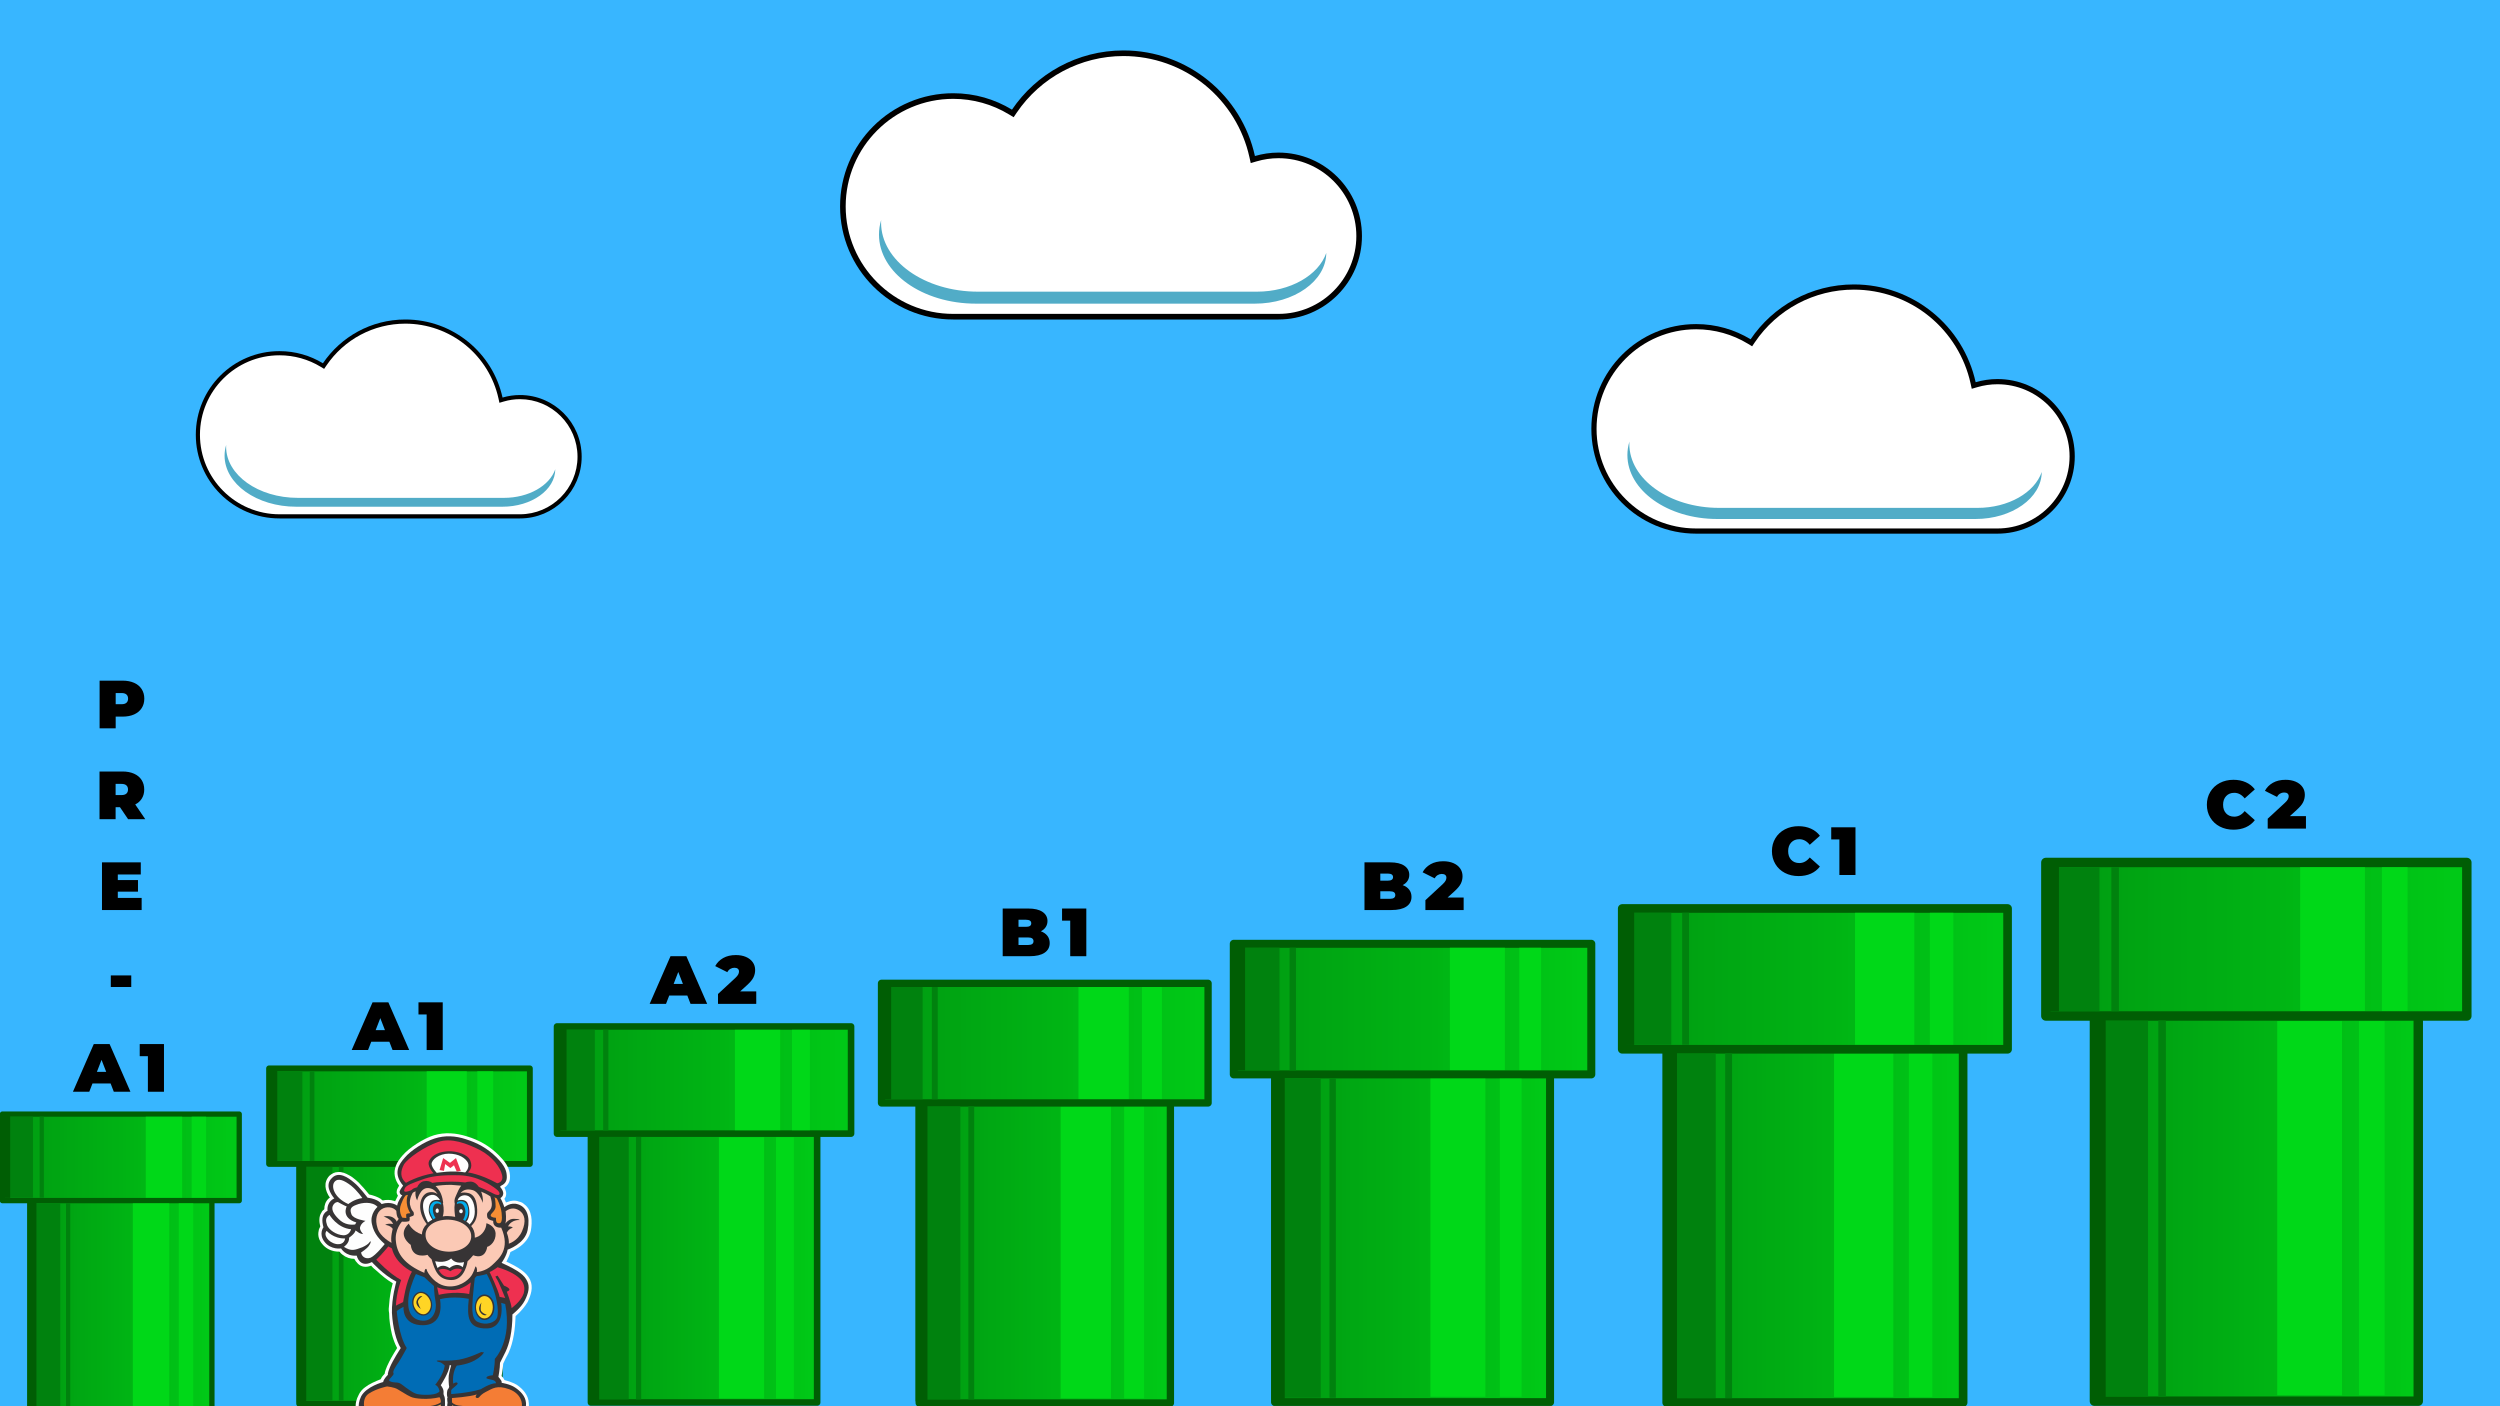 <svg xmlns="http://www.w3.org/2000/svg" xmlns:xlink="http://www.w3.org/1999/xlink" width="1440" viewBox="0 0 1440 810" height="810" version="1.0"><defs><clipPath id="a"><path d="M 483 29.043 L 785 29.043 L 785 185 L 483 185 Z M 483 29.043"/></clipPath><clipPath id="b"><path d="M 17.348 690.184 L 122.16 690.184 L 122.16 810 L 17.348 810 Z M 17.348 690.184"/></clipPath><clipPath id="d"><path d="M 1.625 641.703 L 137.879 641.703 L 137.879 691.492 L 1.625 691.492 Z M 1.625 641.703"/></clipPath><clipPath id="f"><path d="M 0 640.172 L 139.5 640.172 L 139.5 694 L 0 694 Z M 0 640.172"/></clipPath><clipPath id="g"><path d="M 172.363 668.98 L 287.887 668.98 L 287.887 808.52 L 172.363 808.52 Z M 172.363 668.98"/></clipPath><clipPath id="i"><path d="M 155.035 615.387 L 305.215 615.387 L 305.215 670.43 L 155.035 670.43 Z M 155.035 615.387"/></clipPath><clipPath id="k"><path d="M 153.25 613.695 L 307 613.695 L 307 673 L 153.25 673 Z M 153.25 613.695"/></clipPath><clipPath id="l"><path d="M 340.605 651.402 L 470.781 651.402 L 470.781 807.984 L 340.605 807.984 Z M 340.605 651.402"/></clipPath><clipPath id="n"><path d="M 338 649 L 473 649 L 473 809.867 L 338 809.867 Z M 338 649"/></clipPath><clipPath id="o"><path d="M 321.078 591.262 L 490.305 591.262 L 490.305 653.027 L 321.078 653.027 Z M 321.078 591.262"/></clipPath><clipPath id="q"><path d="M 319.066 589.367 L 492.316 589.367 L 492.316 655 L 319.066 655 Z M 319.066 589.367"/></clipPath><clipPath id="r"><path d="M 529.184 633.5 L 674.008 633.5 L 674.008 808.191 L 529.184 808.191 Z M 529.184 633.5"/></clipPath><clipPath id="t"><path d="M 507.457 566.406 L 695.73 566.406 L 695.73 635.316 L 507.457 635.316 Z M 507.457 566.406"/></clipPath><clipPath id="v"><path d="M 505.215 564.289 L 697.965 564.289 L 697.965 638 L 505.215 638 Z M 505.215 564.289"/></clipPath><clipPath id="w"><path d="M 734.512 616.844 L 892.871 616.844 L 892.871 807.508 L 734.512 807.508 Z M 734.512 616.844"/></clipPath><clipPath id="y"><path d="M 732 614 L 896 614 L 896 809.801 L 732 809.801 Z M 732 614"/></clipPath><clipPath id="z"><path d="M 710.758 543.609 L 916.621 543.609 L 916.621 618.82 L 710.758 618.82 Z M 710.758 543.609"/></clipPath><clipPath id="B"><path d="M 708.312 541.301 L 919 541.301 L 919 622 L 708.312 622 Z M 708.312 541.301"/></clipPath><clipPath id="C"><path d="M 960 602.242 L 1130.75 602.242 L 1130.75 807.82 L 960 807.82 Z M 960 602.242"/></clipPath><clipPath id="E"><path d="M 934.387 523.281 L 1156.359 523.281 L 1156.359 604.375 L 934.387 604.375 Z M 934.387 523.281"/></clipPath><clipPath id="G"><path d="M 931.746 520.793 L 1158.996 520.793 L 1158.996 607 L 931.746 607 Z M 931.746 520.793"/></clipPath><clipPath id="H"><path d="M 1206.379 582.906 L 1392.902 582.906 L 1392.902 807.125 L 1206.379 807.125 Z M 1206.379 582.906"/></clipPath><clipPath id="J"><path d="M 1203 580 L 1396 580 L 1396 809.82 L 1203 809.82 Z M 1203 580"/></clipPath><clipPath id="K"><path d="M 1178.398 496.785 L 1420.879 496.785 L 1420.879 585.234 L 1178.398 585.234 Z M 1178.398 496.785"/></clipPath><clipPath id="M"><path d="M 1175.512 494.07 L 1423.762 494.07 L 1423.762 588 L 1175.512 588 Z M 1175.512 494.07"/></clipPath><clipPath id="N"><path d="M 183 652.035 L 307 652.035 L 307 810 L 183 810 Z M 183 652.035"/></clipPath><linearGradient x1="-685.71" gradientTransform="matrix(.306 0 0 .306 226.969 623.947)" xmlns:xlink="http://www.w3.org/1999/xlink" y1="0" x2="-342.85" gradientUnits="userSpaceOnUse" y2="0" xlink:type="simple" xlink:actuate="onLoad" id="c" xlink:show="other"><stop stop-color="#009B11" offset="0"/><stop stop-color="#009B11" offset=".016"/><stop stop-color="#009C11" offset=".031"/><stop stop-color="#009C11" offset=".047"/><stop stop-color="#009D11" offset=".063"/><stop stop-color="#009E12" offset=".078"/><stop stop-color="#009F12" offset=".094"/><stop stop-color="#009F12" offset=".109"/><stop stop-color="#00A012" offset=".125"/><stop stop-color="#00A112" offset=".141"/><stop stop-color="#00A212" offset=".156"/><stop stop-color="#00A212" offset=".172"/><stop stop-color="#00A312" offset=".188"/><stop stop-color="#00A412" offset=".203"/><stop stop-color="#00A512" offset=".219"/><stop stop-color="#00A512" offset=".234"/><stop stop-color="#00A613" offset=".25"/><stop stop-color="#00A713" offset=".266"/><stop stop-color="#00A813" offset=".281"/><stop stop-color="#00A813" offset=".297"/><stop stop-color="#00A913" offset=".313"/><stop stop-color="#00AA13" offset=".328"/><stop stop-color="#00AB13" offset=".344"/><stop stop-color="#00AB13" offset=".359"/><stop stop-color="#00AC13" offset=".375"/><stop stop-color="#00AD13" offset=".391"/><stop stop-color="#00AE13" offset=".406"/><stop stop-color="#00AE14" offset=".422"/><stop stop-color="#00AF14" offset=".438"/><stop stop-color="#00B014" offset=".453"/><stop stop-color="#00B114" offset=".469"/><stop stop-color="#00B114" offset=".484"/><stop stop-color="#00B214" offset=".5"/><stop stop-color="#00B314" offset=".516"/><stop stop-color="#00B414" offset=".531"/><stop stop-color="#00B414" offset=".547"/><stop stop-color="#00B514" offset=".563"/><stop stop-color="#00B614" offset=".578"/><stop stop-color="#00B715" offset=".594"/><stop stop-color="#00B715" offset=".609"/><stop stop-color="#00B815" offset=".625"/><stop stop-color="#00B915" offset=".641"/><stop stop-color="#00BA15" offset=".656"/><stop stop-color="#00BA15" offset=".672"/><stop stop-color="#00BB15" offset=".688"/><stop stop-color="#00BC15" offset=".703"/><stop stop-color="#00BD15" offset=".719"/><stop stop-color="#00BD15" offset=".734"/><stop stop-color="#00BE15" offset=".75"/><stop stop-color="#00BF15" offset=".766"/><stop stop-color="#00C016" offset=".781"/><stop stop-color="#00C016" offset=".797"/><stop stop-color="#00C116" offset=".813"/><stop stop-color="#00C216" offset=".828"/><stop stop-color="#00C316" offset=".844"/><stop stop-color="#00C316" offset=".859"/><stop stop-color="#00C416" offset=".875"/><stop stop-color="#00C516" offset=".891"/><stop stop-color="#00C616" offset=".906"/><stop stop-color="#00C616" offset=".922"/><stop stop-color="#00C716" offset=".938"/><stop stop-color="#00C817" offset=".953"/><stop stop-color="#00C917" offset=".969"/><stop stop-color="#00C917" offset=".984"/><stop stop-color="#00CA17" offset="1"/></linearGradient><linearGradient x1="-737.14" gradientTransform="matrix(.306 0 0 .306 226.969 623.947)" xmlns:xlink="http://www.w3.org/1999/xlink" y1="0" x2="-291.43" gradientUnits="userSpaceOnUse" y2="0" xlink:type="simple" xlink:actuate="onLoad" id="e" xlink:show="other"><stop stop-color="#009B11" offset="0"/><stop stop-color="#009B11" offset=".016"/><stop stop-color="#009C11" offset=".031"/><stop stop-color="#009C11" offset=".047"/><stop stop-color="#009D11" offset=".063"/><stop stop-color="#009E12" offset=".078"/><stop stop-color="#009F12" offset=".094"/><stop stop-color="#009F12" offset=".109"/><stop stop-color="#00A012" offset=".125"/><stop stop-color="#00A112" offset=".141"/><stop stop-color="#00A212" offset=".156"/><stop stop-color="#00A212" offset=".172"/><stop stop-color="#00A312" offset=".188"/><stop stop-color="#00A412" offset=".203"/><stop stop-color="#00A512" offset=".219"/><stop stop-color="#00A512" offset=".234"/><stop stop-color="#00A613" offset=".25"/><stop stop-color="#00A713" offset=".266"/><stop stop-color="#00A813" offset=".281"/><stop stop-color="#00A813" offset=".297"/><stop stop-color="#00A913" offset=".313"/><stop stop-color="#00AA13" offset=".328"/><stop stop-color="#00AB13" offset=".344"/><stop stop-color="#00AB13" offset=".359"/><stop stop-color="#00AC13" offset=".375"/><stop stop-color="#00AD13" offset=".391"/><stop stop-color="#00AE13" offset=".406"/><stop stop-color="#00AE14" offset=".422"/><stop stop-color="#00AF14" offset=".438"/><stop stop-color="#00B014" offset=".453"/><stop stop-color="#00B114" offset=".469"/><stop stop-color="#00B114" offset=".484"/><stop stop-color="#00B214" offset=".5"/><stop stop-color="#00B314" offset=".516"/><stop stop-color="#00B414" offset=".531"/><stop stop-color="#00B414" offset=".547"/><stop stop-color="#00B514" offset=".563"/><stop stop-color="#00B614" offset=".578"/><stop stop-color="#00B715" offset=".594"/><stop stop-color="#00B715" offset=".609"/><stop stop-color="#00B815" offset=".625"/><stop stop-color="#00B915" offset=".641"/><stop stop-color="#00BA15" offset=".656"/><stop stop-color="#00BA15" offset=".672"/><stop stop-color="#00BB15" offset=".688"/><stop stop-color="#00BC15" offset=".703"/><stop stop-color="#00BD15" offset=".719"/><stop stop-color="#00BD15" offset=".734"/><stop stop-color="#00BE15" offset=".75"/><stop stop-color="#00BF15" offset=".766"/><stop stop-color="#00C016" offset=".781"/><stop stop-color="#00C016" offset=".797"/><stop stop-color="#00C116" offset=".813"/><stop stop-color="#00C216" offset=".828"/><stop stop-color="#00C316" offset=".844"/><stop stop-color="#00C316" offset=".859"/><stop stop-color="#00C416" offset=".875"/><stop stop-color="#00C516" offset=".891"/><stop stop-color="#00C616" offset=".906"/><stop stop-color="#00C616" offset=".922"/><stop stop-color="#00C716" offset=".938"/><stop stop-color="#00C817" offset=".953"/><stop stop-color="#00C917" offset=".969"/><stop stop-color="#00C917" offset=".984"/><stop stop-color="#00CA17" offset="1"/></linearGradient><linearGradient x1="-685.71" gradientTransform="matrix(.337 0 0 .338 403.409 595.759)" xmlns:xlink="http://www.w3.org/1999/xlink" y1="0" x2="-342.85" gradientUnits="userSpaceOnUse" y2="0" xlink:type="simple" xlink:actuate="onLoad" id="h" xlink:show="other"><stop stop-color="#009B11" offset="0"/><stop stop-color="#009B11" offset=".016"/><stop stop-color="#009C11" offset=".031"/><stop stop-color="#009C11" offset=".047"/><stop stop-color="#009D11" offset=".063"/><stop stop-color="#009E12" offset=".078"/><stop stop-color="#009F12" offset=".094"/><stop stop-color="#009F12" offset=".109"/><stop stop-color="#00A012" offset=".125"/><stop stop-color="#00A112" offset=".141"/><stop stop-color="#00A212" offset=".156"/><stop stop-color="#00A212" offset=".172"/><stop stop-color="#00A312" offset=".188"/><stop stop-color="#00A412" offset=".203"/><stop stop-color="#00A512" offset=".219"/><stop stop-color="#00A512" offset=".234"/><stop stop-color="#00A613" offset=".25"/><stop stop-color="#00A713" offset=".266"/><stop stop-color="#00A813" offset=".281"/><stop stop-color="#00A813" offset=".297"/><stop stop-color="#00A913" offset=".313"/><stop stop-color="#00AA13" offset=".328"/><stop stop-color="#00AB13" offset=".344"/><stop stop-color="#00AB13" offset=".359"/><stop stop-color="#00AC13" offset=".375"/><stop stop-color="#00AD13" offset=".391"/><stop stop-color="#00AE13" offset=".406"/><stop stop-color="#00AE14" offset=".422"/><stop stop-color="#00AF14" offset=".438"/><stop stop-color="#00B014" offset=".453"/><stop stop-color="#00B114" offset=".469"/><stop stop-color="#00B114" offset=".484"/><stop stop-color="#00B214" offset=".5"/><stop stop-color="#00B314" offset=".516"/><stop stop-color="#00B414" offset=".531"/><stop stop-color="#00B414" offset=".547"/><stop stop-color="#00B514" offset=".563"/><stop stop-color="#00B614" offset=".578"/><stop stop-color="#00B715" offset=".594"/><stop stop-color="#00B715" offset=".609"/><stop stop-color="#00B815" offset=".625"/><stop stop-color="#00B915" offset=".641"/><stop stop-color="#00BA15" offset=".656"/><stop stop-color="#00BA15" offset=".672"/><stop stop-color="#00BB15" offset=".688"/><stop stop-color="#00BC15" offset=".703"/><stop stop-color="#00BD15" offset=".719"/><stop stop-color="#00BD15" offset=".734"/><stop stop-color="#00BE15" offset=".75"/><stop stop-color="#00BF15" offset=".766"/><stop stop-color="#00C016" offset=".781"/><stop stop-color="#00C016" offset=".797"/><stop stop-color="#00C116" offset=".813"/><stop stop-color="#00C216" offset=".828"/><stop stop-color="#00C316" offset=".844"/><stop stop-color="#00C316" offset=".859"/><stop stop-color="#00C416" offset=".875"/><stop stop-color="#00C516" offset=".891"/><stop stop-color="#00C616" offset=".906"/><stop stop-color="#00C616" offset=".922"/><stop stop-color="#00C716" offset=".938"/><stop stop-color="#00C817" offset=".953"/><stop stop-color="#00C917" offset=".969"/><stop stop-color="#00C917" offset=".984"/><stop stop-color="#00CA17" offset="1"/></linearGradient><linearGradient x1="-737.14" gradientTransform="matrix(.337 0 0 .338 403.409 595.759)" xmlns:xlink="http://www.w3.org/1999/xlink" y1="0" x2="-291.43" gradientUnits="userSpaceOnUse" y2="0" xlink:type="simple" xlink:actuate="onLoad" id="j" xlink:show="other"><stop stop-color="#009B11" offset="0"/><stop stop-color="#009B11" offset=".016"/><stop stop-color="#009C11" offset=".031"/><stop stop-color="#009C11" offset=".047"/><stop stop-color="#009D11" offset=".063"/><stop stop-color="#009E12" offset=".078"/><stop stop-color="#009F12" offset=".094"/><stop stop-color="#009F12" offset=".109"/><stop stop-color="#00A012" offset=".125"/><stop stop-color="#00A112" offset=".141"/><stop stop-color="#00A212" offset=".156"/><stop stop-color="#00A212" offset=".172"/><stop stop-color="#00A312" offset=".188"/><stop stop-color="#00A412" offset=".203"/><stop stop-color="#00A512" offset=".219"/><stop stop-color="#00A512" offset=".234"/><stop stop-color="#00A613" offset=".25"/><stop stop-color="#00A713" offset=".266"/><stop stop-color="#00A813" offset=".281"/><stop stop-color="#00A813" offset=".297"/><stop stop-color="#00A913" offset=".313"/><stop stop-color="#00AA13" offset=".328"/><stop stop-color="#00AB13" offset=".344"/><stop stop-color="#00AB13" offset=".359"/><stop stop-color="#00AC13" offset=".375"/><stop stop-color="#00AD13" offset=".391"/><stop stop-color="#00AE13" offset=".406"/><stop stop-color="#00AE14" offset=".422"/><stop stop-color="#00AF14" offset=".438"/><stop stop-color="#00B014" offset=".453"/><stop stop-color="#00B114" offset=".469"/><stop stop-color="#00B114" offset=".484"/><stop stop-color="#00B214" offset=".5"/><stop stop-color="#00B314" offset=".516"/><stop stop-color="#00B414" offset=".531"/><stop stop-color="#00B414" offset=".547"/><stop stop-color="#00B514" offset=".563"/><stop stop-color="#00B614" offset=".578"/><stop stop-color="#00B715" offset=".594"/><stop stop-color="#00B715" offset=".609"/><stop stop-color="#00B815" offset=".625"/><stop stop-color="#00B915" offset=".641"/><stop stop-color="#00BA15" offset=".656"/><stop stop-color="#00BA15" offset=".672"/><stop stop-color="#00BB15" offset=".688"/><stop stop-color="#00BC15" offset=".703"/><stop stop-color="#00BD15" offset=".719"/><stop stop-color="#00BD15" offset=".734"/><stop stop-color="#00BE15" offset=".75"/><stop stop-color="#00BF15" offset=".766"/><stop stop-color="#00C016" offset=".781"/><stop stop-color="#00C016" offset=".797"/><stop stop-color="#00C116" offset=".813"/><stop stop-color="#00C216" offset=".828"/><stop stop-color="#00C316" offset=".844"/><stop stop-color="#00C316" offset=".859"/><stop stop-color="#00C416" offset=".875"/><stop stop-color="#00C516" offset=".891"/><stop stop-color="#00C616" offset=".906"/><stop stop-color="#00C616" offset=".922"/><stop stop-color="#00C716" offset=".938"/><stop stop-color="#00C817" offset=".953"/><stop stop-color="#00C917" offset=".969"/><stop stop-color="#00C917" offset=".984"/><stop stop-color="#00CA17" offset="1"/></linearGradient><linearGradient x1="-685.71" gradientTransform="matrix(.38 0 0 .379 600.957 569.236)" xmlns:xlink="http://www.w3.org/1999/xlink" y1="0" x2="-342.85" gradientUnits="userSpaceOnUse" y2="0" xlink:type="simple" xlink:actuate="onLoad" id="m" xlink:show="other"><stop stop-color="#009B11" offset="0"/><stop stop-color="#009B11" offset=".016"/><stop stop-color="#009C11" offset=".031"/><stop stop-color="#009C11" offset=".047"/><stop stop-color="#009D11" offset=".063"/><stop stop-color="#009E12" offset=".078"/><stop stop-color="#009F12" offset=".094"/><stop stop-color="#009F12" offset=".109"/><stop stop-color="#00A012" offset=".125"/><stop stop-color="#00A112" offset=".141"/><stop stop-color="#00A212" offset=".156"/><stop stop-color="#00A212" offset=".172"/><stop stop-color="#00A312" offset=".188"/><stop stop-color="#00A412" offset=".203"/><stop stop-color="#00A512" offset=".219"/><stop stop-color="#00A512" offset=".234"/><stop stop-color="#00A613" offset=".25"/><stop stop-color="#00A713" offset=".266"/><stop stop-color="#00A813" offset=".281"/><stop stop-color="#00A813" offset=".297"/><stop stop-color="#00A913" offset=".313"/><stop stop-color="#00AA13" offset=".328"/><stop stop-color="#00AB13" offset=".344"/><stop stop-color="#00AB13" offset=".359"/><stop stop-color="#00AC13" offset=".375"/><stop stop-color="#00AD13" offset=".391"/><stop stop-color="#00AE13" offset=".406"/><stop stop-color="#00AE14" offset=".422"/><stop stop-color="#00AF14" offset=".438"/><stop stop-color="#00B014" offset=".453"/><stop stop-color="#00B114" offset=".469"/><stop stop-color="#00B114" offset=".484"/><stop stop-color="#00B214" offset=".5"/><stop stop-color="#00B314" offset=".516"/><stop stop-color="#00B414" offset=".531"/><stop stop-color="#00B414" offset=".547"/><stop stop-color="#00B514" offset=".563"/><stop stop-color="#00B614" offset=".578"/><stop stop-color="#00B715" offset=".594"/><stop stop-color="#00B715" offset=".609"/><stop stop-color="#00B815" offset=".625"/><stop stop-color="#00B915" offset=".641"/><stop stop-color="#00BA15" offset=".656"/><stop stop-color="#00BA15" offset=".672"/><stop stop-color="#00BB15" offset=".688"/><stop stop-color="#00BC15" offset=".703"/><stop stop-color="#00BD15" offset=".719"/><stop stop-color="#00BD15" offset=".734"/><stop stop-color="#00BE15" offset=".75"/><stop stop-color="#00BF15" offset=".766"/><stop stop-color="#00C016" offset=".781"/><stop stop-color="#00C016" offset=".797"/><stop stop-color="#00C116" offset=".813"/><stop stop-color="#00C216" offset=".828"/><stop stop-color="#00C316" offset=".844"/><stop stop-color="#00C316" offset=".859"/><stop stop-color="#00C416" offset=".875"/><stop stop-color="#00C516" offset=".891"/><stop stop-color="#00C616" offset=".906"/><stop stop-color="#00C616" offset=".922"/><stop stop-color="#00C716" offset=".938"/><stop stop-color="#00C817" offset=".953"/><stop stop-color="#00C917" offset=".969"/><stop stop-color="#00C917" offset=".984"/><stop stop-color="#00CA17" offset="1"/></linearGradient><linearGradient x1="-737.14" gradientTransform="matrix(.38 0 0 .379 600.957 569.236)" xmlns:xlink="http://www.w3.org/1999/xlink" y1="0" x2="-291.43" gradientUnits="userSpaceOnUse" y2="0" xlink:type="simple" xlink:actuate="onLoad" id="p" xlink:show="other"><stop stop-color="#009B11" offset="0"/><stop stop-color="#009B11" offset=".016"/><stop stop-color="#009C11" offset=".031"/><stop stop-color="#009C11" offset=".047"/><stop stop-color="#009D11" offset=".063"/><stop stop-color="#009E12" offset=".078"/><stop stop-color="#009F12" offset=".094"/><stop stop-color="#009F12" offset=".109"/><stop stop-color="#00A012" offset=".125"/><stop stop-color="#00A112" offset=".141"/><stop stop-color="#00A212" offset=".156"/><stop stop-color="#00A212" offset=".172"/><stop stop-color="#00A312" offset=".188"/><stop stop-color="#00A412" offset=".203"/><stop stop-color="#00A512" offset=".219"/><stop stop-color="#00A512" offset=".234"/><stop stop-color="#00A613" offset=".25"/><stop stop-color="#00A713" offset=".266"/><stop stop-color="#00A813" offset=".281"/><stop stop-color="#00A813" offset=".297"/><stop stop-color="#00A913" offset=".313"/><stop stop-color="#00AA13" offset=".328"/><stop stop-color="#00AB13" offset=".344"/><stop stop-color="#00AB13" offset=".359"/><stop stop-color="#00AC13" offset=".375"/><stop stop-color="#00AD13" offset=".391"/><stop stop-color="#00AE13" offset=".406"/><stop stop-color="#00AE14" offset=".422"/><stop stop-color="#00AF14" offset=".438"/><stop stop-color="#00B014" offset=".453"/><stop stop-color="#00B114" offset=".469"/><stop stop-color="#00B114" offset=".484"/><stop stop-color="#00B214" offset=".5"/><stop stop-color="#00B314" offset=".516"/><stop stop-color="#00B414" offset=".531"/><stop stop-color="#00B414" offset=".547"/><stop stop-color="#00B514" offset=".563"/><stop stop-color="#00B614" offset=".578"/><stop stop-color="#00B715" offset=".594"/><stop stop-color="#00B715" offset=".609"/><stop stop-color="#00B815" offset=".625"/><stop stop-color="#00B915" offset=".641"/><stop stop-color="#00BA15" offset=".656"/><stop stop-color="#00BA15" offset=".672"/><stop stop-color="#00BB15" offset=".688"/><stop stop-color="#00BC15" offset=".703"/><stop stop-color="#00BD15" offset=".719"/><stop stop-color="#00BD15" offset=".734"/><stop stop-color="#00BE15" offset=".75"/><stop stop-color="#00BF15" offset=".766"/><stop stop-color="#00C016" offset=".781"/><stop stop-color="#00C016" offset=".797"/><stop stop-color="#00C116" offset=".813"/><stop stop-color="#00C216" offset=".828"/><stop stop-color="#00C316" offset=".844"/><stop stop-color="#00C316" offset=".859"/><stop stop-color="#00C416" offset=".875"/><stop stop-color="#00C516" offset=".891"/><stop stop-color="#00C616" offset=".906"/><stop stop-color="#00C616" offset=".922"/><stop stop-color="#00C716" offset=".938"/><stop stop-color="#00C817" offset=".953"/><stop stop-color="#00C917" offset=".969"/><stop stop-color="#00C917" offset=".984"/><stop stop-color="#00CA17" offset="1"/></linearGradient><linearGradient x1="-685.71" gradientTransform="matrix(.422 0 0 .423 818.83 541.834)" xmlns:xlink="http://www.w3.org/1999/xlink" y1="0" x2="-342.85" gradientUnits="userSpaceOnUse" y2="0" xlink:type="simple" xlink:actuate="onLoad" id="s" xlink:show="other"><stop stop-color="#009B11" offset="0"/><stop stop-color="#009B11" offset=".016"/><stop stop-color="#009C11" offset=".031"/><stop stop-color="#009C11" offset=".047"/><stop stop-color="#009D11" offset=".063"/><stop stop-color="#009E12" offset=".078"/><stop stop-color="#009F12" offset=".094"/><stop stop-color="#009F12" offset=".109"/><stop stop-color="#00A012" offset=".125"/><stop stop-color="#00A112" offset=".141"/><stop stop-color="#00A212" offset=".156"/><stop stop-color="#00A212" offset=".172"/><stop stop-color="#00A312" offset=".188"/><stop stop-color="#00A412" offset=".203"/><stop stop-color="#00A512" offset=".219"/><stop stop-color="#00A512" offset=".234"/><stop stop-color="#00A613" offset=".25"/><stop stop-color="#00A713" offset=".266"/><stop stop-color="#00A813" offset=".281"/><stop stop-color="#00A813" offset=".297"/><stop stop-color="#00A913" offset=".313"/><stop stop-color="#00AA13" offset=".328"/><stop stop-color="#00AB13" offset=".344"/><stop stop-color="#00AB13" offset=".359"/><stop stop-color="#00AC13" offset=".375"/><stop stop-color="#00AD13" offset=".391"/><stop stop-color="#00AE13" offset=".406"/><stop stop-color="#00AE14" offset=".422"/><stop stop-color="#00AF14" offset=".438"/><stop stop-color="#00B014" offset=".453"/><stop stop-color="#00B114" offset=".469"/><stop stop-color="#00B114" offset=".484"/><stop stop-color="#00B214" offset=".5"/><stop stop-color="#00B314" offset=".516"/><stop stop-color="#00B414" offset=".531"/><stop stop-color="#00B414" offset=".547"/><stop stop-color="#00B514" offset=".563"/><stop stop-color="#00B614" offset=".578"/><stop stop-color="#00B715" offset=".594"/><stop stop-color="#00B715" offset=".609"/><stop stop-color="#00B815" offset=".625"/><stop stop-color="#00B915" offset=".641"/><stop stop-color="#00BA15" offset=".656"/><stop stop-color="#00BA15" offset=".672"/><stop stop-color="#00BB15" offset=".688"/><stop stop-color="#00BC15" offset=".703"/><stop stop-color="#00BD15" offset=".719"/><stop stop-color="#00BD15" offset=".734"/><stop stop-color="#00BE15" offset=".75"/><stop stop-color="#00BF15" offset=".766"/><stop stop-color="#00C016" offset=".781"/><stop stop-color="#00C016" offset=".797"/><stop stop-color="#00C116" offset=".813"/><stop stop-color="#00C216" offset=".828"/><stop stop-color="#00C316" offset=".844"/><stop stop-color="#00C316" offset=".859"/><stop stop-color="#00C416" offset=".875"/><stop stop-color="#00C516" offset=".891"/><stop stop-color="#00C616" offset=".906"/><stop stop-color="#00C616" offset=".922"/><stop stop-color="#00C716" offset=".938"/><stop stop-color="#00C817" offset=".953"/><stop stop-color="#00C917" offset=".969"/><stop stop-color="#00C917" offset=".984"/><stop stop-color="#00CA17" offset="1"/></linearGradient><linearGradient x1="-737.14" gradientTransform="matrix(.422 0 0 .423 818.83 541.834)" xmlns:xlink="http://www.w3.org/1999/xlink" y1="0" x2="-291.43" gradientUnits="userSpaceOnUse" y2="0" xlink:type="simple" xlink:actuate="onLoad" id="u" xlink:show="other"><stop stop-color="#009B11" offset="0"/><stop stop-color="#009B11" offset=".016"/><stop stop-color="#009C11" offset=".031"/><stop stop-color="#009C11" offset=".047"/><stop stop-color="#009D11" offset=".063"/><stop stop-color="#009E12" offset=".078"/><stop stop-color="#009F12" offset=".094"/><stop stop-color="#009F12" offset=".109"/><stop stop-color="#00A012" offset=".125"/><stop stop-color="#00A112" offset=".141"/><stop stop-color="#00A212" offset=".156"/><stop stop-color="#00A212" offset=".172"/><stop stop-color="#00A312" offset=".188"/><stop stop-color="#00A412" offset=".203"/><stop stop-color="#00A512" offset=".219"/><stop stop-color="#00A512" offset=".234"/><stop stop-color="#00A613" offset=".25"/><stop stop-color="#00A713" offset=".266"/><stop stop-color="#00A813" offset=".281"/><stop stop-color="#00A813" offset=".297"/><stop stop-color="#00A913" offset=".313"/><stop stop-color="#00AA13" offset=".328"/><stop stop-color="#00AB13" offset=".344"/><stop stop-color="#00AB13" offset=".359"/><stop stop-color="#00AC13" offset=".375"/><stop stop-color="#00AD13" offset=".391"/><stop stop-color="#00AE13" offset=".406"/><stop stop-color="#00AE14" offset=".422"/><stop stop-color="#00AF14" offset=".438"/><stop stop-color="#00B014" offset=".453"/><stop stop-color="#00B114" offset=".469"/><stop stop-color="#00B114" offset=".484"/><stop stop-color="#00B214" offset=".5"/><stop stop-color="#00B314" offset=".516"/><stop stop-color="#00B414" offset=".531"/><stop stop-color="#00B414" offset=".547"/><stop stop-color="#00B514" offset=".563"/><stop stop-color="#00B614" offset=".578"/><stop stop-color="#00B715" offset=".594"/><stop stop-color="#00B715" offset=".609"/><stop stop-color="#00B815" offset=".625"/><stop stop-color="#00B915" offset=".641"/><stop stop-color="#00BA15" offset=".656"/><stop stop-color="#00BA15" offset=".672"/><stop stop-color="#00BB15" offset=".688"/><stop stop-color="#00BC15" offset=".703"/><stop stop-color="#00BD15" offset=".719"/><stop stop-color="#00BD15" offset=".734"/><stop stop-color="#00BE15" offset=".75"/><stop stop-color="#00BF15" offset=".766"/><stop stop-color="#00C016" offset=".781"/><stop stop-color="#00C016" offset=".797"/><stop stop-color="#00C116" offset=".813"/><stop stop-color="#00C216" offset=".828"/><stop stop-color="#00C316" offset=".844"/><stop stop-color="#00C316" offset=".859"/><stop stop-color="#00C416" offset=".875"/><stop stop-color="#00C516" offset=".891"/><stop stop-color="#00C616" offset=".906"/><stop stop-color="#00C616" offset=".922"/><stop stop-color="#00C716" offset=".938"/><stop stop-color="#00C817" offset=".953"/><stop stop-color="#00C917" offset=".969"/><stop stop-color="#00C917" offset=".984"/><stop stop-color="#00CA17" offset="1"/></linearGradient><linearGradient x1="-685.71" gradientTransform="matrix(.462 0 0 .462 1051.226 516.79)" xmlns:xlink="http://www.w3.org/1999/xlink" y1="0" x2="-342.85" gradientUnits="userSpaceOnUse" y2="0" xlink:type="simple" xlink:actuate="onLoad" id="x" xlink:show="other"><stop stop-color="#009B11" offset="0"/><stop stop-color="#009B11" offset=".016"/><stop stop-color="#009C11" offset=".031"/><stop stop-color="#009C11" offset=".047"/><stop stop-color="#009D11" offset=".063"/><stop stop-color="#009E12" offset=".078"/><stop stop-color="#009F12" offset=".094"/><stop stop-color="#009F12" offset=".109"/><stop stop-color="#00A012" offset=".125"/><stop stop-color="#00A112" offset=".141"/><stop stop-color="#00A212" offset=".156"/><stop stop-color="#00A212" offset=".172"/><stop stop-color="#00A312" offset=".188"/><stop stop-color="#00A412" offset=".203"/><stop stop-color="#00A512" offset=".219"/><stop stop-color="#00A512" offset=".234"/><stop stop-color="#00A613" offset=".25"/><stop stop-color="#00A713" offset=".266"/><stop stop-color="#00A813" offset=".281"/><stop stop-color="#00A813" offset=".297"/><stop stop-color="#00A913" offset=".313"/><stop stop-color="#00AA13" offset=".328"/><stop stop-color="#00AB13" offset=".344"/><stop stop-color="#00AB13" offset=".359"/><stop stop-color="#00AC13" offset=".375"/><stop stop-color="#00AD13" offset=".391"/><stop stop-color="#00AE13" offset=".406"/><stop stop-color="#00AE14" offset=".422"/><stop stop-color="#00AF14" offset=".438"/><stop stop-color="#00B014" offset=".453"/><stop stop-color="#00B114" offset=".469"/><stop stop-color="#00B114" offset=".484"/><stop stop-color="#00B214" offset=".5"/><stop stop-color="#00B314" offset=".516"/><stop stop-color="#00B414" offset=".531"/><stop stop-color="#00B414" offset=".547"/><stop stop-color="#00B514" offset=".563"/><stop stop-color="#00B614" offset=".578"/><stop stop-color="#00B715" offset=".594"/><stop stop-color="#00B715" offset=".609"/><stop stop-color="#00B815" offset=".625"/><stop stop-color="#00B915" offset=".641"/><stop stop-color="#00BA15" offset=".656"/><stop stop-color="#00BA15" offset=".672"/><stop stop-color="#00BB15" offset=".688"/><stop stop-color="#00BC15" offset=".703"/><stop stop-color="#00BD15" offset=".719"/><stop stop-color="#00BD15" offset=".734"/><stop stop-color="#00BE15" offset=".75"/><stop stop-color="#00BF15" offset=".766"/><stop stop-color="#00C016" offset=".781"/><stop stop-color="#00C016" offset=".797"/><stop stop-color="#00C116" offset=".813"/><stop stop-color="#00C216" offset=".828"/><stop stop-color="#00C316" offset=".844"/><stop stop-color="#00C316" offset=".859"/><stop stop-color="#00C416" offset=".875"/><stop stop-color="#00C516" offset=".891"/><stop stop-color="#00C616" offset=".906"/><stop stop-color="#00C616" offset=".922"/><stop stop-color="#00C716" offset=".938"/><stop stop-color="#00C817" offset=".953"/><stop stop-color="#00C917" offset=".969"/><stop stop-color="#00C917" offset=".984"/><stop stop-color="#00CA17" offset="1"/></linearGradient><linearGradient x1="-737.14" gradientTransform="matrix(.462 0 0 .462 1051.226 516.79)" xmlns:xlink="http://www.w3.org/1999/xlink" y1="0" x2="-291.43" gradientUnits="userSpaceOnUse" y2="0" xlink:type="simple" xlink:actuate="onLoad" id="A" xlink:show="other"><stop stop-color="#009B11" offset="0"/><stop stop-color="#009B11" offset=".016"/><stop stop-color="#009C11" offset=".031"/><stop stop-color="#009C11" offset=".047"/><stop stop-color="#009D11" offset=".063"/><stop stop-color="#009E12" offset=".078"/><stop stop-color="#009F12" offset=".094"/><stop stop-color="#009F12" offset=".109"/><stop stop-color="#00A012" offset=".125"/><stop stop-color="#00A112" offset=".141"/><stop stop-color="#00A212" offset=".156"/><stop stop-color="#00A212" offset=".172"/><stop stop-color="#00A312" offset=".188"/><stop stop-color="#00A412" offset=".203"/><stop stop-color="#00A512" offset=".219"/><stop stop-color="#00A512" offset=".234"/><stop stop-color="#00A613" offset=".25"/><stop stop-color="#00A713" offset=".266"/><stop stop-color="#00A813" offset=".281"/><stop stop-color="#00A813" offset=".297"/><stop stop-color="#00A913" offset=".313"/><stop stop-color="#00AA13" offset=".328"/><stop stop-color="#00AB13" offset=".344"/><stop stop-color="#00AB13" offset=".359"/><stop stop-color="#00AC13" offset=".375"/><stop stop-color="#00AD13" offset=".391"/><stop stop-color="#00AE13" offset=".406"/><stop stop-color="#00AE14" offset=".422"/><stop stop-color="#00AF14" offset=".438"/><stop stop-color="#00B014" offset=".453"/><stop stop-color="#00B114" offset=".469"/><stop stop-color="#00B114" offset=".484"/><stop stop-color="#00B214" offset=".5"/><stop stop-color="#00B314" offset=".516"/><stop stop-color="#00B414" offset=".531"/><stop stop-color="#00B414" offset=".547"/><stop stop-color="#00B514" offset=".563"/><stop stop-color="#00B614" offset=".578"/><stop stop-color="#00B715" offset=".594"/><stop stop-color="#00B715" offset=".609"/><stop stop-color="#00B815" offset=".625"/><stop stop-color="#00B915" offset=".641"/><stop stop-color="#00BA15" offset=".656"/><stop stop-color="#00BA15" offset=".672"/><stop stop-color="#00BB15" offset=".688"/><stop stop-color="#00BC15" offset=".703"/><stop stop-color="#00BD15" offset=".719"/><stop stop-color="#00BD15" offset=".734"/><stop stop-color="#00BE15" offset=".75"/><stop stop-color="#00BF15" offset=".766"/><stop stop-color="#00C016" offset=".781"/><stop stop-color="#00C016" offset=".797"/><stop stop-color="#00C116" offset=".813"/><stop stop-color="#00C216" offset=".828"/><stop stop-color="#00C316" offset=".844"/><stop stop-color="#00C316" offset=".859"/><stop stop-color="#00C416" offset=".875"/><stop stop-color="#00C516" offset=".891"/><stop stop-color="#00C616" offset=".906"/><stop stop-color="#00C616" offset=".922"/><stop stop-color="#00C716" offset=".938"/><stop stop-color="#00C817" offset=".953"/><stop stop-color="#00C917" offset=".969"/><stop stop-color="#00C917" offset=".984"/><stop stop-color="#00CA17" offset="1"/></linearGradient><linearGradient x1="-685.71" gradientTransform="matrix(.498 0 0 .498 1301.497 494.364)" xmlns:xlink="http://www.w3.org/1999/xlink" y1="0" x2="-342.85" gradientUnits="userSpaceOnUse" y2="0" xlink:type="simple" xlink:actuate="onLoad" id="D" xlink:show="other"><stop stop-color="#009B11" offset="0"/><stop stop-color="#009B11" offset=".016"/><stop stop-color="#009C11" offset=".031"/><stop stop-color="#009C11" offset=".047"/><stop stop-color="#009D11" offset=".063"/><stop stop-color="#009E12" offset=".078"/><stop stop-color="#009F12" offset=".094"/><stop stop-color="#009F12" offset=".109"/><stop stop-color="#00A012" offset=".125"/><stop stop-color="#00A112" offset=".141"/><stop stop-color="#00A212" offset=".156"/><stop stop-color="#00A212" offset=".172"/><stop stop-color="#00A312" offset=".188"/><stop stop-color="#00A412" offset=".203"/><stop stop-color="#00A512" offset=".219"/><stop stop-color="#00A512" offset=".234"/><stop stop-color="#00A613" offset=".25"/><stop stop-color="#00A713" offset=".266"/><stop stop-color="#00A813" offset=".281"/><stop stop-color="#00A813" offset=".297"/><stop stop-color="#00A913" offset=".313"/><stop stop-color="#00AA13" offset=".328"/><stop stop-color="#00AB13" offset=".344"/><stop stop-color="#00AB13" offset=".359"/><stop stop-color="#00AC13" offset=".375"/><stop stop-color="#00AD13" offset=".391"/><stop stop-color="#00AE13" offset=".406"/><stop stop-color="#00AE14" offset=".422"/><stop stop-color="#00AF14" offset=".438"/><stop stop-color="#00B014" offset=".453"/><stop stop-color="#00B114" offset=".469"/><stop stop-color="#00B114" offset=".484"/><stop stop-color="#00B214" offset=".5"/><stop stop-color="#00B314" offset=".516"/><stop stop-color="#00B414" offset=".531"/><stop stop-color="#00B414" offset=".547"/><stop stop-color="#00B514" offset=".563"/><stop stop-color="#00B614" offset=".578"/><stop stop-color="#00B715" offset=".594"/><stop stop-color="#00B715" offset=".609"/><stop stop-color="#00B815" offset=".625"/><stop stop-color="#00B915" offset=".641"/><stop stop-color="#00BA15" offset=".656"/><stop stop-color="#00BA15" offset=".672"/><stop stop-color="#00BB15" offset=".688"/><stop stop-color="#00BC15" offset=".703"/><stop stop-color="#00BD15" offset=".719"/><stop stop-color="#00BD15" offset=".734"/><stop stop-color="#00BE15" offset=".75"/><stop stop-color="#00BF15" offset=".766"/><stop stop-color="#00C016" offset=".781"/><stop stop-color="#00C016" offset=".797"/><stop stop-color="#00C116" offset=".813"/><stop stop-color="#00C216" offset=".828"/><stop stop-color="#00C316" offset=".844"/><stop stop-color="#00C316" offset=".859"/><stop stop-color="#00C416" offset=".875"/><stop stop-color="#00C516" offset=".891"/><stop stop-color="#00C616" offset=".906"/><stop stop-color="#00C616" offset=".922"/><stop stop-color="#00C716" offset=".938"/><stop stop-color="#00C817" offset=".953"/><stop stop-color="#00C917" offset=".969"/><stop stop-color="#00C917" offset=".984"/><stop stop-color="#00CA17" offset="1"/></linearGradient><linearGradient x1="-737.14" gradientTransform="matrix(.498 0 0 .498 1301.497 494.364)" xmlns:xlink="http://www.w3.org/1999/xlink" y1="0" x2="-291.43" gradientUnits="userSpaceOnUse" y2="0" xlink:type="simple" xlink:actuate="onLoad" id="F" xlink:show="other"><stop stop-color="#009B11" offset="0"/><stop stop-color="#009B11" offset=".016"/><stop stop-color="#009C11" offset=".031"/><stop stop-color="#009C11" offset=".047"/><stop stop-color="#009D11" offset=".063"/><stop stop-color="#009E12" offset=".078"/><stop stop-color="#009F12" offset=".094"/><stop stop-color="#009F12" offset=".109"/><stop stop-color="#00A012" offset=".125"/><stop stop-color="#00A112" offset=".141"/><stop stop-color="#00A212" offset=".156"/><stop stop-color="#00A212" offset=".172"/><stop stop-color="#00A312" offset=".188"/><stop stop-color="#00A412" offset=".203"/><stop stop-color="#00A512" offset=".219"/><stop stop-color="#00A512" offset=".234"/><stop stop-color="#00A613" offset=".25"/><stop stop-color="#00A713" offset=".266"/><stop stop-color="#00A813" offset=".281"/><stop stop-color="#00A813" offset=".297"/><stop stop-color="#00A913" offset=".313"/><stop stop-color="#00AA13" offset=".328"/><stop stop-color="#00AB13" offset=".344"/><stop stop-color="#00AB13" offset=".359"/><stop stop-color="#00AC13" offset=".375"/><stop stop-color="#00AD13" offset=".391"/><stop stop-color="#00AE13" offset=".406"/><stop stop-color="#00AE14" offset=".422"/><stop stop-color="#00AF14" offset=".438"/><stop stop-color="#00B014" offset=".453"/><stop stop-color="#00B114" offset=".469"/><stop stop-color="#00B114" offset=".484"/><stop stop-color="#00B214" offset=".5"/><stop stop-color="#00B314" offset=".516"/><stop stop-color="#00B414" offset=".531"/><stop stop-color="#00B414" offset=".547"/><stop stop-color="#00B514" offset=".563"/><stop stop-color="#00B614" offset=".578"/><stop stop-color="#00B715" offset=".594"/><stop stop-color="#00B715" offset=".609"/><stop stop-color="#00B815" offset=".625"/><stop stop-color="#00B915" offset=".641"/><stop stop-color="#00BA15" offset=".656"/><stop stop-color="#00BA15" offset=".672"/><stop stop-color="#00BB15" offset=".688"/><stop stop-color="#00BC15" offset=".703"/><stop stop-color="#00BD15" offset=".719"/><stop stop-color="#00BD15" offset=".734"/><stop stop-color="#00BE15" offset=".75"/><stop stop-color="#00BF15" offset=".766"/><stop stop-color="#00C016" offset=".781"/><stop stop-color="#00C016" offset=".797"/><stop stop-color="#00C116" offset=".813"/><stop stop-color="#00C216" offset=".828"/><stop stop-color="#00C316" offset=".844"/><stop stop-color="#00C316" offset=".859"/><stop stop-color="#00C416" offset=".875"/><stop stop-color="#00C516" offset=".891"/><stop stop-color="#00C616" offset=".906"/><stop stop-color="#00C616" offset=".922"/><stop stop-color="#00C716" offset=".938"/><stop stop-color="#00C817" offset=".953"/><stop stop-color="#00C917" offset=".969"/><stop stop-color="#00C917" offset=".984"/><stop stop-color="#00CA17" offset="1"/></linearGradient><linearGradient x1="-685.71" gradientTransform="matrix(.544 0 0 .543 1579.425 465.246)" xmlns:xlink="http://www.w3.org/1999/xlink" y1="0" x2="-342.85" gradientUnits="userSpaceOnUse" y2="0" xlink:type="simple" xlink:actuate="onLoad" id="I" xlink:show="other"><stop stop-color="#009B11" offset="0"/><stop stop-color="#009B11" offset=".016"/><stop stop-color="#009C11" offset=".031"/><stop stop-color="#009C11" offset=".047"/><stop stop-color="#009D11" offset=".063"/><stop stop-color="#009E12" offset=".078"/><stop stop-color="#009F12" offset=".094"/><stop stop-color="#009F12" offset=".109"/><stop stop-color="#00A012" offset=".125"/><stop stop-color="#00A112" offset=".141"/><stop stop-color="#00A212" offset=".156"/><stop stop-color="#00A212" offset=".172"/><stop stop-color="#00A312" offset=".188"/><stop stop-color="#00A412" offset=".203"/><stop stop-color="#00A512" offset=".219"/><stop stop-color="#00A512" offset=".234"/><stop stop-color="#00A613" offset=".25"/><stop stop-color="#00A713" offset=".266"/><stop stop-color="#00A813" offset=".281"/><stop stop-color="#00A813" offset=".297"/><stop stop-color="#00A913" offset=".313"/><stop stop-color="#00AA13" offset=".328"/><stop stop-color="#00AB13" offset=".344"/><stop stop-color="#00AB13" offset=".359"/><stop stop-color="#00AC13" offset=".375"/><stop stop-color="#00AD13" offset=".391"/><stop stop-color="#00AE13" offset=".406"/><stop stop-color="#00AE14" offset=".422"/><stop stop-color="#00AF14" offset=".438"/><stop stop-color="#00B014" offset=".453"/><stop stop-color="#00B114" offset=".469"/><stop stop-color="#00B114" offset=".484"/><stop stop-color="#00B214" offset=".5"/><stop stop-color="#00B314" offset=".516"/><stop stop-color="#00B414" offset=".531"/><stop stop-color="#00B414" offset=".547"/><stop stop-color="#00B514" offset=".563"/><stop stop-color="#00B614" offset=".578"/><stop stop-color="#00B715" offset=".594"/><stop stop-color="#00B715" offset=".609"/><stop stop-color="#00B815" offset=".625"/><stop stop-color="#00B915" offset=".641"/><stop stop-color="#00BA15" offset=".656"/><stop stop-color="#00BA15" offset=".672"/><stop stop-color="#00BB15" offset=".688"/><stop stop-color="#00BC15" offset=".703"/><stop stop-color="#00BD15" offset=".719"/><stop stop-color="#00BD15" offset=".734"/><stop stop-color="#00BE15" offset=".75"/><stop stop-color="#00BF15" offset=".766"/><stop stop-color="#00C016" offset=".781"/><stop stop-color="#00C016" offset=".797"/><stop stop-color="#00C116" offset=".813"/><stop stop-color="#00C216" offset=".828"/><stop stop-color="#00C316" offset=".844"/><stop stop-color="#00C316" offset=".859"/><stop stop-color="#00C416" offset=".875"/><stop stop-color="#00C516" offset=".891"/><stop stop-color="#00C616" offset=".906"/><stop stop-color="#00C616" offset=".922"/><stop stop-color="#00C716" offset=".938"/><stop stop-color="#00C817" offset=".953"/><stop stop-color="#00C917" offset=".969"/><stop stop-color="#00C917" offset=".984"/><stop stop-color="#00CA17" offset="1"/></linearGradient><linearGradient x1="-737.14" gradientTransform="matrix(.544 0 0 .543 1579.425 465.246)" xmlns:xlink="http://www.w3.org/1999/xlink" y1="0" x2="-291.43" gradientUnits="userSpaceOnUse" y2="0" xlink:type="simple" xlink:actuate="onLoad" id="L" xlink:show="other"><stop stop-color="#009B11" offset="0"/><stop stop-color="#009B11" offset=".016"/><stop stop-color="#009C11" offset=".031"/><stop stop-color="#009C11" offset=".047"/><stop stop-color="#009D11" offset=".063"/><stop stop-color="#009E12" offset=".078"/><stop stop-color="#009F12" offset=".094"/><stop stop-color="#009F12" offset=".109"/><stop stop-color="#00A012" offset=".125"/><stop stop-color="#00A112" offset=".141"/><stop stop-color="#00A212" offset=".156"/><stop stop-color="#00A212" offset=".172"/><stop stop-color="#00A312" offset=".188"/><stop stop-color="#00A412" offset=".203"/><stop stop-color="#00A512" offset=".219"/><stop stop-color="#00A512" offset=".234"/><stop stop-color="#00A613" offset=".25"/><stop stop-color="#00A713" offset=".266"/><stop stop-color="#00A813" offset=".281"/><stop stop-color="#00A813" offset=".297"/><stop stop-color="#00A913" offset=".313"/><stop stop-color="#00AA13" offset=".328"/><stop stop-color="#00AB13" offset=".344"/><stop stop-color="#00AB13" offset=".359"/><stop stop-color="#00AC13" offset=".375"/><stop stop-color="#00AD13" offset=".391"/><stop stop-color="#00AE13" offset=".406"/><stop stop-color="#00AE14" offset=".422"/><stop stop-color="#00AF14" offset=".438"/><stop stop-color="#00B014" offset=".453"/><stop stop-color="#00B114" offset=".469"/><stop stop-color="#00B114" offset=".484"/><stop stop-color="#00B214" offset=".5"/><stop stop-color="#00B314" offset=".516"/><stop stop-color="#00B414" offset=".531"/><stop stop-color="#00B414" offset=".547"/><stop stop-color="#00B514" offset=".563"/><stop stop-color="#00B614" offset=".578"/><stop stop-color="#00B715" offset=".594"/><stop stop-color="#00B715" offset=".609"/><stop stop-color="#00B815" offset=".625"/><stop stop-color="#00B915" offset=".641"/><stop stop-color="#00BA15" offset=".656"/><stop stop-color="#00BA15" offset=".672"/><stop stop-color="#00BB15" offset=".688"/><stop stop-color="#00BC15" offset=".703"/><stop stop-color="#00BD15" offset=".719"/><stop stop-color="#00BD15" offset=".734"/><stop stop-color="#00BE15" offset=".75"/><stop stop-color="#00BF15" offset=".766"/><stop stop-color="#00C016" offset=".781"/><stop stop-color="#00C016" offset=".797"/><stop stop-color="#00C116" offset=".813"/><stop stop-color="#00C216" offset=".828"/><stop stop-color="#00C316" offset=".844"/><stop stop-color="#00C316" offset=".859"/><stop stop-color="#00C416" offset=".875"/><stop stop-color="#00C516" offset=".891"/><stop stop-color="#00C616" offset=".906"/><stop stop-color="#00C616" offset=".922"/><stop stop-color="#00C716" offset=".938"/><stop stop-color="#00C817" offset=".953"/><stop stop-color="#00C917" offset=".969"/><stop stop-color="#00C917" offset=".984"/><stop stop-color="#00CA17" offset="1"/></linearGradient></defs><path fill="#FFF" d="M-144 -81H1584V891H-144z"/><path fill="#FFF" d="M-144 -81H1584V891H-144z"/><path fill="#38B6FF" d="M-144 -81H1584V891H-144z"/><path d="M 299.488 227.535 C 296.004 227.535 292.645 228.059 289.461 228.996 C 283.816 203.277 260.91 184.031 233.492 184.031 C 213.723 184.031 196.297 194.031 185.996 209.25 C 178.707 204.812 170.141 202.258 160.98 202.258 C 134.363 202.258 112.785 223.828 112.785 250.438 C 112.785 277.047 134.363 298.617 160.98 298.617 L 299.488 298.617 C 319.121 298.617 335.043 282.707 335.043 263.078 C 335.043 243.445 319.121 227.535 299.488 227.535"/><path fill="#FFF" d="M 160.98 296.227 C 135.723 296.227 115.176 275.688 115.176 250.438 C 115.176 225.188 135.723 204.648 160.98 204.648 C 169.387 204.648 177.605 206.945 184.754 211.293 L 186.699 212.473 L 187.977 210.59 C 198.223 195.453 215.234 186.422 233.492 186.422 C 246.082 186.422 258.387 190.785 268.133 198.719 C 277.738 206.543 284.484 217.473 287.125 229.508 L 287.676 232.008 L 290.133 231.285 C 293.207 230.383 296.355 229.922 299.488 229.922 C 317.777 229.922 332.652 244.797 332.652 263.078 C 332.652 281.355 317.777 296.227 299.488 296.227 L 160.98 296.227"/><path fill="#51ACC7" d="M 290.273 286.766 L 171.551 286.766 C 148.738 286.766 130.242 273.59 130.242 257.344 C 130.242 256.977 130.262 256.617 130.277 256.258 C 129.68 258.254 129.355 260.32 129.355 262.449 C 129.355 278.703 147.852 291.875 170.664 291.875 L 289.379 291.875 C 306.164 291.875 319.77 282.211 319.848 270.273 C 316.57 279.742 304.574 286.766 290.273 286.766"/><g clip-path="url(#a)"><path d="M 736.398 87.891 C 731.684 87.891 727.141 88.602 722.836 89.867 C 715.199 55.086 684.219 29.051 647.137 29.051 C 620.406 29.051 596.832 42.578 582.898 63.16 C 573.035 57.164 561.453 53.703 549.066 53.703 C 513.062 53.703 483.879 82.879 483.879 118.871 C 483.879 154.855 513.062 184.031 549.066 184.031 L 736.398 184.031 C 762.953 184.031 784.484 162.508 784.484 135.961 C 784.484 109.414 762.953 87.891 736.398 87.891"/></g><path fill="#FFF" d="M 549.066 180.797 C 514.906 180.797 487.113 153.016 487.113 118.871 C 487.113 84.719 514.906 56.938 549.066 56.938 C 560.441 56.938 571.555 60.043 581.219 65.922 L 583.852 67.523 L 585.578 64.969 C 599.434 44.504 622.449 32.281 647.137 32.281 C 664.172 32.281 680.812 38.191 693.988 48.918 C 706.98 59.5 716.105 74.285 719.676 90.559 L 720.422 93.938 L 723.746 92.965 C 727.906 91.742 732.168 91.121 736.398 91.121 C 761.133 91.121 781.254 111.234 781.254 135.961 C 781.254 160.68 761.133 180.797 736.398 180.797 L 549.066 180.797"/><path fill="#51ACC7" d="M 723.93 168.004 L 563.363 168.004 C 532.508 168.004 507.492 150.184 507.492 128.211 C 507.492 127.715 507.52 127.227 507.543 126.738 C 506.73 129.438 506.297 132.238 506.297 135.117 C 506.297 157.094 531.305 174.906 562.164 174.906 L 722.734 174.906 C 745.426 174.906 763.836 161.84 763.938 145.691 C 759.508 158.504 743.277 168.004 723.93 168.004"/><path d="M 1150.535 218.336 C 1146.16 218.336 1141.953 218.996 1137.969 220.16 C 1130.895 187.949 1102.199 163.836 1067.848 163.836 C 1043.082 163.836 1021.254 176.367 1008.344 195.43 C 999.203 189.875 988.48 186.672 977 186.672 C 943.66 186.672 916.621 213.695 916.621 247.031 C 916.621 280.363 943.66 307.387 977 307.387 L 1150.535 307.387 C 1175.133 307.387 1195.07 287.453 1195.07 262.863 C 1195.07 238.273 1175.133 218.336 1150.535 218.336"/><path fill="#FFF" d="M 977 304.398 C 945.359 304.398 919.617 278.664 919.617 247.031 C 919.617 215.398 945.359 189.668 977 189.668 C 987.535 189.668 997.836 192.547 1006.785 197.984 L 1009.227 199.473 L 1010.82 197.109 C 1023.66 178.145 1044.977 166.824 1067.848 166.824 C 1083.629 166.824 1099.035 172.301 1111.246 182.238 C 1123.281 192.039 1131.73 205.734 1135.039 220.805 L 1135.73 223.938 L 1138.812 223.035 C 1142.664 221.902 1146.609 221.328 1150.535 221.328 C 1173.438 221.328 1192.074 239.961 1192.074 262.863 C 1192.074 285.77 1173.438 304.398 1150.535 304.398 L 977 304.398"/><path fill="#51ACC7" d="M 1138.984 292.539 L 990.246 292.539 C 961.66 292.539 938.492 276.043 938.492 255.684 C 938.492 255.223 938.516 254.77 938.539 254.32 C 937.789 256.824 937.379 259.418 937.379 262.082 C 937.379 282.438 960.555 298.941 989.133 298.941 L 1137.871 298.941 C 1158.891 298.941 1175.941 286.836 1176.043 271.879 C 1171.934 283.746 1156.906 292.539 1138.984 292.539"/><g clip-path="url(#b)"><path fill="url(#c)" d="M 17.348 690.184 L 17.348 810 L 122.16 810 L 122.16 690.184 Z M 17.348 690.184"/></g><path transform="matrix(.306 0 0 .306 226.969 623.947)" fill="none" stroke-linejoin="round" d="M -685.707 216.654 L -342.847 216.654 L -342.847 629.514 L -685.707 629.514 Z M -685.707 216.654" stroke="#005E04" stroke-width="10"/><g clip-path="url(#d)"><path fill="url(#e)" d="M 1.625 641.703 L 1.625 691.492 L 137.879 691.492 L 137.879 641.703 Z M 1.625 641.703"/></g><g clip-path="url(#f)"><path transform="matrix(.306 0 0 .306 226.969 623.947)" fill="none" stroke-linejoin="round" d="M -737.139 58.08 L -291.428 58.08 L -291.428 220.934 L -737.139 220.934 Z M -737.139 58.08" stroke="#005E04" stroke-width="10"/></g><path fill="#00D818" d="M 83.941 643.23 L 104.91 643.23 L 104.91 689.855 L 83.941 689.855 Z M 83.941 643.23"/><path fill="#00D818" d="M 110.406 643.23 L 118.711 643.23 L 118.711 689.855 L 110.406 689.855 Z M 110.406 643.23"/><path fill="#00D818" d="M 76.516 693.129 L 97.484 693.129 L 97.484 814.438 L 76.516 814.438 Z M 76.516 693.129"/><path fill="#00D818" d="M 102.984 693.129 L 111.289 693.129 L 111.289 814.438 L 102.984 814.438 Z M 102.984 693.129"/><path fill="#00820E" d="M 3.262 643.238 L 18.98 643.238 L 18.98 689.91 L 3.262 689.91 Z M 3.262 643.238"/><path fill="#00820E" d="M 18.98 693.027 L 34.703 693.027 L 34.703 814.82 L 18.98 814.82 Z M 18.98 693.027"/><path fill="#005E04" d="M 0.926 642.102 L 5.867 642.102 L 5.867 689.969 L 0.926 689.969 Z M 0.926 642.102"/><path fill="#005E04" d="M 16.059 692.441 L 20.996 692.441 L 20.996 815.664 L 16.059 815.664 Z M 16.059 692.441"/><path fill="#00820E" d="M 22.824 643.238 L 25.27 643.238 L 25.27 689.91 L 22.824 689.91 Z M 22.824 643.238"/><path fill="#00820E" d="M 38.035 692.957 L 40.477 692.957 L 40.477 814.832 L 38.035 814.832 Z M 38.035 692.957"/><g clip-path="url(#g)"><path fill="url(#h)" d="M 172.363 668.98 L 172.363 808.52 L 287.887 808.52 L 287.887 668.98 Z M 172.363 668.98"/></g><path transform="matrix(.337 0 0 .338 403.409 595.759)" fill="none" stroke-linejoin="round" d="M -685.715 216.647 L -342.855 216.647 L -342.855 629.513 L -685.715 629.513 Z M -685.715 216.647" stroke="#005E04" stroke-width="10"/><g clip-path="url(#i)"><path fill="url(#j)" d="M 155.035 615.387 L 155.035 670.43 L 305.215 670.43 L 305.215 615.387 Z M 155.035 615.387"/></g><g clip-path="url(#k)"><path transform="matrix(.337 0 0 .338 403.409 595.759)" fill="none" stroke-linejoin="round" d="M -737.142 58.075 L -291.428 58.075 L -291.428 220.935 L -737.142 220.935 Z M -737.142 58.075" stroke="#005E04" stroke-width="10"/></g><path fill="#00D818" d="M 245.766 617.078 L 268.875 617.078 L 268.875 668.617 L 245.766 668.617 Z M 245.766 617.078"/><path fill="#00D818" d="M 274.934 617.078 L 284.086 617.078 L 284.086 668.617 L 274.934 668.617 Z M 274.934 617.078"/><path fill="#00D818" d="M 237.578 672.238 L 260.691 672.238 L 260.691 806.344 L 237.578 806.344 Z M 237.578 672.238"/><path fill="#00D818" d="M 266.754 672.238 L 275.906 672.238 L 275.906 806.344 L 266.754 806.344 Z M 266.754 672.238"/><path fill="#00820E" d="M 156.84 617.082 L 174.168 617.082 L 174.168 668.68 L 156.84 668.68 Z M 156.84 617.082"/><path fill="#00820E" d="M 174.168 672.125 L 191.496 672.125 L 191.496 806.766 L 174.168 806.766 Z M 174.168 672.125"/><path fill="#005E04" d="M 154.266 615.828 L 159.711 615.828 L 159.711 668.746 L 154.266 668.746 Z M 154.266 615.828"/><path fill="#005E04" d="M 170.941 671.48 L 176.387 671.48 L 176.387 807.699 L 170.941 807.699 Z M 170.941 671.48"/><path fill="#00820E" d="M 178.402 617.082 L 181.094 617.082 L 181.094 668.68 L 178.402 668.68 Z M 178.402 617.082"/><path fill="#00820E" d="M 195.164 672.051 L 197.859 672.051 L 197.859 806.777 L 195.164 806.777 Z M 195.164 672.051"/><g clip-path="url(#l)"><path fill="url(#m)" d="M 340.605 651.402 L 340.605 807.984 L 470.781 807.984 L 470.781 651.402 Z M 340.605 651.402"/></g><g clip-path="url(#n)"><path transform="matrix(.38 0 0 .379 600.957 569.236)" fill="none" stroke-linejoin="round" d="M -685.707 216.65 L -342.854 216.65 L -342.854 629.515 L -685.707 629.515 Z M -685.707 216.65" stroke="#005E04" stroke-width="10"/></g><g clip-path="url(#o)"><path fill="url(#p)" d="M 321.078 591.262 L 321.078 653.027 L 490.305 653.027 L 490.305 591.262 Z M 321.078 591.262"/></g><g clip-path="url(#q)"><path transform="matrix(.38 0 0 .379 600.957 569.236)" fill="none" stroke-linejoin="round" d="M -737.137 58.075 L -291.434 58.075 L -291.434 220.934 L -737.137 220.934 Z M -737.137 58.075" stroke="#005E04" stroke-width="10"/></g><path fill="#00D818" d="M 423.316 593.16 L 449.359 593.16 L 449.359 650.996 L 423.316 650.996 Z M 423.316 593.16"/><path fill="#00D818" d="M 456.184 593.16 L 466.5 593.16 L 466.5 650.996 L 456.184 650.996 Z M 456.184 593.16"/><path fill="#00D818" d="M 414.094 655.059 L 440.137 655.059 L 440.137 805.543 L 414.094 805.543 Z M 414.094 655.059"/><path fill="#00D818" d="M 446.965 655.059 L 457.281 655.059 L 457.281 805.543 L 446.965 805.543 Z M 446.965 655.059"/><path fill="#00820E" d="M 323.109 593.168 L 342.637 593.168 L 342.637 651.062 L 323.109 651.062 Z M 323.109 593.168"/><path fill="#00820E" d="M 342.637 654.93 L 362.164 654.93 L 362.164 806.016 L 342.637 806.016 Z M 342.637 654.93"/><path fill="#005E04" d="M 320.207 591.758 L 326.344 591.758 L 326.344 651.137 L 320.207 651.137 Z M 320.207 591.758"/><path fill="#005E04" d="M 339.004 654.207 L 345.137 654.207 L 345.137 807.066 L 339.004 807.066 Z M 339.004 654.207"/><path fill="#00820E" d="M 347.406 593.168 L 350.441 593.168 L 350.441 651.062 L 347.406 651.062 Z M 347.406 593.168"/><path fill="#00820E" d="M 366.297 654.848 L 369.332 654.848 L 369.332 806.027 L 366.297 806.027 Z M 366.297 654.848"/><g clip-path="url(#r)"><path fill="url(#s)" d="M 529.184 633.5 L 529.184 808.191 L 674.008 808.191 L 674.008 633.5 Z M 529.184 633.5"/></g><path transform="matrix(.422 0 0 .423 818.83 541.834)" fill="none" stroke-linejoin="round" d="M -685.706 216.646 L -342.851 216.646 L -342.851 629.514 L -685.706 629.514 Z M -685.706 216.646" stroke="#005E04" stroke-width="10"/><g clip-path="url(#t)"><path fill="url(#u)" d="M 507.457 566.406 L 507.457 635.316 L 695.73 635.316 L 695.73 566.406 Z M 507.457 566.406"/></g><g clip-path="url(#v)"><path transform="matrix(.422 0 0 .423 818.83 541.834)" fill="none" stroke-linejoin="round" d="M -737.141 58.075 L -291.425 58.075 L -291.425 220.939 L -737.141 220.939 Z M -737.141 58.075" stroke="#005E04" stroke-width="10"/></g><path fill="#00D818" d="M 621.199 568.523 L 650.176 568.523 L 650.176 633.047 L 621.199 633.047 Z M 621.199 568.523"/><path fill="#00D818" d="M 657.766 568.523 L 669.242 568.523 L 669.242 633.047 L 657.766 633.047 Z M 657.766 568.523"/><path fill="#00D818" d="M 610.938 637.582 L 639.914 637.582 L 639.914 805.469 L 610.938 805.469 Z M 610.938 637.582"/><path fill="#00D818" d="M 647.512 637.582 L 658.988 637.582 L 658.988 805.469 L 647.512 805.469 Z M 647.512 637.582"/><path fill="#00820E" d="M 509.719 568.531 L 531.441 568.531 L 531.441 633.125 L 509.719 633.125 Z M 509.719 568.531"/><path fill="#00820E" d="M 531.441 637.438 L 553.164 637.438 L 553.164 805.992 L 531.441 805.992 Z M 531.441 637.438"/><path fill="#005E04" d="M 506.488 566.961 L 513.316 566.961 L 513.316 633.207 L 506.488 633.207 Z M 506.488 566.961"/><path fill="#005E04" d="M 527.398 636.629 L 534.227 636.629 L 534.227 807.164 L 527.398 807.164 Z M 527.398 636.629"/><path fill="#00820E" d="M 536.75 568.531 L 540.129 568.531 L 540.129 633.125 L 536.75 633.125 Z M 536.75 568.531"/><path fill="#00820E" d="M 557.766 637.344 L 561.141 637.344 L 561.141 806.012 L 557.766 806.012 Z M 557.766 637.344"/><g clip-path="url(#w)"><path fill="url(#x)" d="M 734.512 616.844 L 734.512 807.508 L 892.871 807.508 L 892.871 616.844 Z M 734.512 616.844"/></g><g clip-path="url(#y)"><path transform="matrix(.462 0 0 .462 1051.226 516.79)" fill="none" stroke-linejoin="round" d="M -685.712 216.654 L -342.851 216.654 L -342.851 629.511 L -685.712 629.511 Z M -685.712 216.654" stroke="#005E04" stroke-width="10"/></g><g clip-path="url(#z)"><path fill="url(#A)" d="M 710.758 543.609 L 710.758 618.82 L 916.621 618.82 L 916.621 543.609 Z M 710.758 543.609"/></g><g clip-path="url(#B)"><path transform="matrix(.462 0 0 .462 1051.226 516.79)" fill="none" stroke-linejoin="round" d="M -737.141 58.075 L -291.431 58.075 L -291.431 220.934 L -737.141 220.934 Z M -737.141 58.075" stroke="#005E04" stroke-width="10"/></g><path fill="#00D818" d="M 835.129 545.918 L 866.812 545.918 L 866.812 616.348 L 835.129 616.348 Z M 835.129 545.918"/><path fill="#00D818" d="M 875.113 545.918 L 887.66 545.918 L 887.66 616.348 L 875.113 616.348 Z M 875.113 545.918"/><path fill="#00D818" d="M 823.91 621.293 L 855.594 621.293 L 855.594 804.539 L 823.91 804.539 Z M 823.91 621.293"/><path fill="#00D818" d="M 863.898 621.293 L 876.445 621.293 L 876.445 804.539 L 863.898 804.539 Z M 863.898 621.293"/><path fill="#00820E" d="M 713.23 545.93 L 736.984 545.93 L 736.984 616.43 L 713.23 616.43 Z M 713.23 545.93"/><path fill="#00820E" d="M 736.984 621.137 L 760.738 621.137 L 760.738 805.109 L 736.984 805.109 Z M 736.984 621.137"/><path fill="#005E04" d="M 709.699 544.215 L 717.164 544.215 L 717.164 616.52 L 709.699 616.52 Z M 709.699 544.215"/><path fill="#005E04" d="M 732.562 620.254 L 740.027 620.254 L 740.027 806.391 L 732.562 806.391 Z M 732.562 620.254"/><path fill="#00820E" d="M 742.789 545.93 L 746.48 545.93 L 746.48 616.43 L 742.789 616.43 Z M 742.789 545.93"/><path fill="#00820E" d="M 765.77 621.035 L 769.461 621.035 L 769.461 805.129 L 765.77 805.129 Z M 765.77 621.035"/><g clip-path="url(#C)"><path fill="url(#D)" d="M 960 602.242 L 960 807.82 L 1130.75 807.82 L 1130.75 602.242 Z M 960 602.242"/></g><path transform="matrix(.498 0 0 .498 1301.497 494.364)" fill="none" stroke-linejoin="round" d="M -685.707 216.651 L -342.851 216.651 L -342.851 629.512 L -685.707 629.512 Z M -685.707 216.651" stroke="#005E04" stroke-width="10"/><g clip-path="url(#E)"><path fill="url(#F)" d="M 934.387 523.281 L 934.387 604.375 L 1156.359 604.375 L 1156.359 523.281 Z M 934.387 523.281"/></g><g clip-path="url(#G)"><path transform="matrix(.498 0 0 .498 1301.497 494.364)" fill="none" stroke-linejoin="round" d="M -737.136 58.075 L -291.429 58.075 L -291.429 220.935 L -737.136 220.935 Z M -737.136 58.075" stroke="#005E04" stroke-width="10"/></g><path fill="#00D818" d="M 1068.488 525.773 L 1102.648 525.773 L 1102.648 601.707 L 1068.488 601.707 Z M 1068.488 525.773"/><path fill="#00D818" d="M 1111.602 525.773 L 1125.133 525.773 L 1125.133 601.707 L 1111.602 601.707 Z M 1111.602 525.773"/><path fill="#00D818" d="M 1056.391 607.043 L 1090.555 607.043 L 1090.555 804.617 L 1056.391 804.617 Z M 1056.391 607.043"/><path fill="#00D818" d="M 1099.508 607.043 L 1113.039 607.043 L 1113.039 804.617 L 1099.508 804.617 Z M 1099.508 607.043"/><path fill="#00820E" d="M 937.051 525.781 L 962.664 525.781 L 962.664 601.797 L 937.051 601.797 Z M 937.051 525.781"/><path fill="#00820E" d="M 962.664 606.871 L 988.277 606.871 L 988.277 805.234 L 962.664 805.234 Z M 962.664 606.871"/><path fill="#005E04" d="M 933.246 523.934 L 941.293 523.934 L 941.293 601.895 L 933.246 601.895 Z M 933.246 523.934"/><path fill="#005E04" d="M 957.898 605.922 L 965.945 605.922 L 965.945 806.613 L 957.898 806.613 Z M 957.898 605.922"/><path fill="#00820E" d="M 968.922 525.781 L 972.902 525.781 L 972.902 601.797 L 968.922 601.797 Z M 968.922 525.781"/><path fill="#00820E" d="M 993.699 606.762 L 997.68 606.762 L 997.68 805.254 L 993.699 805.254 Z M 993.699 606.762"/><g clip-path="url(#H)"><path fill="url(#I)" d="M 1206.379 582.906 L 1206.379 807.125 L 1392.902 807.125 L 1392.902 582.906 Z M 1206.379 582.906"/></g><g clip-path="url(#J)"><path transform="matrix(.544 0 0 .543 1579.425 465.246)" fill="none" stroke-linejoin="round" d="M -685.708 216.651 L -342.853 216.651 L -342.853 629.511 L -685.708 629.511 Z M -685.708 216.651" stroke="#005E04" stroke-width="10"/></g><g clip-path="url(#K)"><path fill="url(#L)" d="M 1178.398 496.785 L 1178.398 585.234 L 1420.879 585.234 L 1420.879 496.785 Z M 1178.398 496.785"/></g><g clip-path="url(#M)"><path transform="matrix(.544 0 0 .543 1579.425 465.246)" fill="none" stroke-linejoin="round" d="M -737.14 58.073 L -291.429 58.073 L -291.429 220.937 L -737.14 220.937 Z M -737.14 58.073" stroke="#005E04" stroke-width="10"/></g><path fill="#00D818" d="M 1324.891 499.504 L 1362.207 499.504 L 1362.207 582.324 L 1324.891 582.324 Z M 1324.891 499.504"/><path fill="#00D818" d="M 1371.984 499.504 L 1386.766 499.504 L 1386.766 582.324 L 1371.984 582.324 Z M 1371.984 499.504"/><path fill="#00D818" d="M 1311.676 588.141 L 1348.992 588.141 L 1348.992 803.633 L 1311.676 803.633 Z M 1311.676 588.141"/><path fill="#00D818" d="M 1358.777 588.141 L 1373.559 588.141 L 1373.559 803.633 L 1358.777 803.633 Z M 1358.777 588.141"/><path fill="#00820E" d="M 1181.309 499.512 L 1209.289 499.512 L 1209.289 582.422 L 1181.309 582.422 Z M 1181.309 499.512"/><path fill="#00820E" d="M 1209.289 587.957 L 1237.266 587.957 L 1237.266 804.305 L 1209.289 804.305 Z M 1209.289 587.957"/><path fill="#005E04" d="M 1177.152 497.496 L 1185.945 497.496 L 1185.945 582.527 L 1177.152 582.527 Z M 1177.152 497.496"/><path fill="#005E04" d="M 1204.082 586.918 L 1212.875 586.918 L 1212.875 805.809 L 1204.082 805.809 Z M 1204.082 586.918"/><path fill="#00820E" d="M 1216.129 499.512 L 1220.477 499.512 L 1220.477 582.422 L 1216.129 582.422 Z M 1216.129 499.512"/><path fill="#00820E" d="M 1243.191 587.836 L 1247.539 587.836 L 1247.539 804.328 L 1243.191 804.328 Z M 1243.191 587.836"/><path fill="#FEFEFE" d="M 256.648 799.043 C 256.648 799.043 256.879 798.812 256.879 798.812 C 256.648 798.121 256.648 797.43 256.648 796.738 C 256.418 797.199 256.188 797.43 255.957 797.891 C 256.188 798.352 256.418 798.582 256.648 799.043 Z M 256.648 799.043" fill-rule="evenodd"/><g clip-path="url(#N)"><path fill="#FEFEFE" d="M 290.539 684.09 C 291.461 685.703 291.922 687.547 291.23 689.391 C 291 689.848 290.77 690.078 290.539 690.539 C 290.77 691.23 291.23 691.922 291.461 692.613 C 291.691 692.613 291.922 692.383 292.156 692.383 C 294.461 691.461 296.766 691.23 299.07 692.152 C 300.223 692.383 301.145 692.844 301.836 693.535 C 306.68 696.992 306.68 703.672 305.758 708.969 C 304.836 713.117 302.066 716.34 298.609 718.645 C 297.227 719.566 295.613 720.488 294 721.18 C 293.539 723.023 292.617 724.867 291.691 726.707 C 294.691 728.09 297.918 729.703 300.684 731.777 C 302.531 733.16 304.145 734.77 305.297 737.074 C 307.371 741.453 305.758 746.059 303.914 749.977 C 302.297 752.738 299.531 755.965 296.996 758.039 C 296.766 764.949 295.844 773.012 292.848 779.461 C 291.691 781.535 290.77 783.379 289.848 785.453 C 289.848 786.375 289.617 787.066 289.617 787.984 C 289.387 789.367 289.156 790.98 288.926 792.594 C 289.156 792.824 289.156 793.055 289.387 793.055 C 289.848 793.746 290.309 794.207 290.539 794.898 C 293.078 795.59 295.844 796.512 297.688 797.66 C 301.375 800.195 304.375 803.652 304.605 808.258 C 304.836 810.332 304.375 812.176 303.453 814.02 C 302.992 814.48 302.531 815.168 302.066 815.629 C 301.605 817.934 299.301 820.469 297.227 821.391 C 294.922 822.082 289.848 822.082 287.543 822.082 C 285.699 822.082 283.625 821.852 281.781 821.391 C 279.703 820.699 277.398 820.008 275.324 819.086 C 274.402 818.625 273.48 818.164 272.789 817.934 C 271.172 818.164 269.328 818.164 267.715 818.164 C 264.258 818.164 260.336 817.242 257.801 814.938 C 257.34 814.48 257.109 814.25 256.879 813.789 C 255.266 815.398 252.5 816.09 250.656 816.551 C 248.578 817.012 246.273 817.242 244.199 817.242 C 241.203 818.625 237.973 819.777 234.746 820.699 C 233.133 821.16 231.289 821.391 229.672 821.852 C 227.367 822.082 225.062 822.312 222.988 822.543 C 220.914 822.773 218.836 823.004 216.762 823.004 C 215.148 823.004 213.305 823.004 211.691 822.773 C 208.691 822.543 206.387 820.699 206.156 817.703 C 206.156 816.781 206.156 815.859 206.387 814.938 C 205.695 814.02 205.234 812.637 205.004 811.484 C 204.543 808.719 205.234 805.953 206.617 803.422 C 207.309 801.809 208.691 800.195 210.309 799.043 C 212.613 797.199 216.301 795.59 219.297 794.438 C 219.762 793.285 220.684 792.133 221.605 791.211 C 221.605 791.211 221.605 790.98 221.605 790.98 C 221.836 789.598 222.527 787.984 222.988 786.836 C 223.68 785.223 224.602 783.609 225.293 782.227 C 226.445 780.152 227.598 778.312 228.75 776.469 C 227.367 773.934 226.445 771.168 225.754 768.637 C 224.832 764.488 224.141 760.344 224.141 756.426 C 223.91 755.504 223.91 754.582 223.91 753.891 C 224.141 750.207 224.602 746.289 225.293 742.836 C 225.523 741.684 225.984 740.301 226.215 739.148 C 222.988 737.305 219.992 734.77 217.223 732.238 C 216.07 731.316 214.688 730.164 213.766 729.012 C 211 730.164 208 729.934 205.926 727.629 C 205.234 726.938 204.543 726.016 204.082 725.098 C 201.777 725.098 199.473 724.406 197.395 722.793 C 196.703 722.332 196.012 721.641 195.551 720.949 C 194.629 720.949 193.707 720.949 192.785 720.719 C 190.02 720.258 187.48 718.875 185.637 716.57 C 183.793 714.5 182.871 711.734 183.562 708.969 C 183.562 708.277 184.023 707.355 184.484 706.438 C 183.793 703.902 183.562 700.676 185.176 698.371 C 185.406 697.684 186.098 696.992 186.789 696.531 C 186.789 694.227 187.48 692.152 189.098 690.539 C 189.328 690.309 189.559 690.078 190.02 689.848 C 187.25 685.934 186.098 681.094 189.789 677.18 C 191.172 676.027 192.785 675.105 194.629 675.105 C 196.934 674.875 199.012 675.797 201.086 676.949 C 202.469 677.641 203.621 678.562 205.004 679.715 C 206.156 680.633 207.309 681.785 208.23 682.938 C 209.848 684.551 211.23 686.395 212.613 688.008 C 214.918 688.469 217.453 689.391 219.297 690.539 C 219.531 690.77 219.992 691.23 220.453 691.461 C 222.527 691 224.832 691 226.906 691.691 C 227.137 691.691 227.367 691.922 227.598 691.922 C 228.059 690.77 228.75 689.848 229.211 688.699 C 228.75 688.008 228.289 687.086 228.52 686.164 C 228.52 685.242 229.211 684.09 229.906 682.938 C 227.367 679.484 226.445 675.566 228.059 671.422 C 228.75 669.348 230.367 667.273 231.75 665.66 C 235.668 661.055 243.969 655.754 249.961 653.91 C 256.188 652.07 262.645 652.531 269.098 654.602 C 276.016 656.676 282.012 660.133 287.312 665.43 C 290.539 668.656 293.539 672.34 293.77 677.18 C 293.77 677.41 293.77 677.641 293.77 678.102 C 293.77 680.633 292.617 682.707 290.539 684.09 Z M 290.539 684.09" fill-rule="evenodd"/></g><path fill="#373435" d="M 211.691 689.848 C 211.691 689.848 207.078 683.629 203.852 681.094 C 200.625 678.332 195.09 674.414 191.172 678.562 C 187.02 682.477 190.48 687.777 192.555 690.309 C 192.555 690.309 188.172 691.922 188.637 697.453 C 188.637 697.453 184.023 699.062 186.328 706.898 C 186.328 706.898 183.332 710.812 187.02 715.422 C 190.711 720.027 196.473 719.105 196.473 719.105 C 196.473 719.105 199.012 723.715 205.465 723.254 C 205.465 723.254 207.078 730.625 214.227 726.938 C 214.227 726.938 220.453 734.082 228.289 738.227 C 228.289 738.227 225.523 747.672 225.754 756.195 C 226.215 764.719 228.289 772.551 230.828 776.469 C 230.828 776.469 226.215 783.609 224.602 787.527 C 222.988 791.441 223.449 791.902 223.449 791.902 C 223.449 791.902 221.145 793.977 220.684 796.051 C 220.684 796.051 211 798.582 208 804.344 C 205.234 810.102 207.309 813.559 208.23 814.48 C 208.23 814.48 205.926 820.469 211.691 821.16 C 217.684 821.852 229.441 820.238 234.285 818.855 C 239.355 817.473 243.738 815.629 243.738 815.629 C 243.738 815.629 255.266 814.938 256.188 811.715 C 256.188 811.715 256.648 805.723 255.957 804.344 C 255.266 802.961 255.496 802.5 255.496 801.578 C 255.496 800.426 254.805 799.043 253.883 797.891 C 253.883 797.891 258.953 790.059 258.953 786.375 L 259.875 786.375 C 259.875 786.375 258.723 790.52 258.492 792.363 C 258.262 794.207 258.492 797.891 258.723 798.812 C 258.723 798.812 258.492 799.734 258.031 800.195 C 257.34 800.887 257.34 803.652 257.57 804.344 C 258.031 805.035 257.57 805.035 257.57 805.723 C 257.57 806.645 257.801 808.027 257.801 808.027 C 257.801 808.027 256.879 811.715 258.953 813.559 C 261.031 815.398 264.258 816.32 267.715 816.32 C 270.941 816.32 273.02 816.09 273.02 816.09 C 273.02 816.09 277.629 818.395 282.242 819.547 C 287.082 820.699 294.691 820.469 296.305 819.547 C 298.148 818.855 300.453 816.781 300.453 814.707 C 300.453 814.707 303.223 812.637 302.992 808.258 C 302.762 804.113 299.531 801.117 296.766 799.273 C 293.77 797.199 288.926 796.512 288.926 796.512 C 288.926 796.512 289.387 795.82 288.004 794.207 C 286.852 792.824 287.082 793.055 287.082 793.055 C 287.082 793.055 288.004 788.215 288.004 784.992 C 288.004 784.992 288.926 783.148 291.23 778.543 C 293.309 774.164 295.152 767.254 295.152 757.117 C 295.152 757.117 300.223 753.199 302.297 749.055 C 304.375 744.906 305.297 741.223 303.684 737.996 C 302.066 734.539 299.07 732.008 288.926 727.398 C 288.926 727.398 291.922 723.254 292.387 719.797 C 292.387 719.797 302.297 716.57 303.914 708.508 C 305.527 700.445 303.223 695.379 298.609 693.766 C 294 692.152 290.539 695.379 290.539 695.379 C 290.539 695.379 289.387 691.922 288.234 690.078 C 288.234 690.078 291.922 688.238 288.234 683.859 C 288.234 683.859 287.773 683.398 288.695 682.938 C 289.617 682.477 291.922 681.324 291.922 678.102 C 291.922 674.875 291.23 671.879 285.93 666.582 C 280.625 661.285 274.863 658.289 268.406 656.215 C 262.184 654.141 256.188 653.91 250.422 655.754 C 244.43 657.598 236.59 662.664 233.133 666.812 C 229.672 670.73 226.215 675.797 232.211 682.938 C 232.211 682.938 230.367 685.242 230.137 686.395 C 230.137 687.547 231.059 688.469 231.75 688.469 C 231.75 688.469 229.211 691.691 228.75 694.457 C 228.75 694.457 225.523 691.691 219.762 693.535 C 219.762 693.535 218.375 690.77 211.691 689.848 Z M 211.691 689.848" fill-rule="evenodd"/><path fill="#EE3050" d="M 269.559 675.336 C 269.559 675.336 276.246 676.027 286.391 681.555 C 286.391 681.555 290.309 681.094 289.156 676.719 C 288.234 672.57 283.855 666.352 276.477 662.438 C 269.098 658.75 259.875 655.062 252.27 657.828 C 244.66 660.363 234.977 667.043 232.672 670.73 C 230.598 674.645 230.367 678.332 233.824 681.324 C 233.824 681.324 240.281 677.41 249.73 675.797 C 249.73 675.797 245.352 671.422 247.426 668.195 C 249.27 664.969 253.422 663.355 258.031 663.125 C 262.645 662.895 269.559 664.738 270.941 668.656 C 272.559 672.801 270.02 674.645 269.559 675.336 Z M 269.559 675.336" fill-rule="evenodd"/><path fill="#FEFEFE" d="M 251.578 675.566 C 251.578 675.566 260.797 673.953 267.945 675.336 C 267.945 675.336 270.711 672.801 269.559 669.809 C 268.176 667.043 264.258 664.508 258.492 664.508 C 252.961 664.508 248.578 667.965 248.578 670.5 C 248.809 672.801 251.578 675.566 251.578 675.566 Z M 251.578 675.566" fill-rule="evenodd"/><path fill="#EE3050" d="M 253.191 673.953 L 255.727 674.414 L 256.418 670.5 L 259.414 672.801 L 261.492 671.191 L 263.105 674.875 L 265.41 674.414 L 262.645 667.043 L 259.184 669.809 L 255.266 667.043 Z M 253.191 673.953" fill-rule="evenodd"/><path fill="#EE3050" d="M 238.203 684.551 C 238.895 684.32 239.355 684.09 240.281 683.859 C 240.973 682.246 242.125 680.863 243.969 680.406 C 246.043 679.945 247.656 680.406 249.039 681.324 C 250.656 681.094 252.27 680.863 253.652 680.863 C 257.34 680.633 262.645 680.406 267.945 681.094 C 268.637 680.863 269.559 680.633 270.48 680.633 C 272.559 680.406 274.402 681.555 275.785 683.629 C 281.781 685.934 284.547 688.008 286.16 688.238 C 288.004 688.699 288.695 687.086 285.699 684.781 C 282.934 682.707 275.094 677.18 264.258 676.949 C 253.422 676.719 247.887 677.641 243.047 679.484 C 237.973 681.324 233.824 682.707 233.133 684.551 C 232.441 686.164 232.672 686.855 235.207 686.164 C 237.512 685.473 237.051 685.242 238.203 684.551 Z M 238.203 684.551" fill-rule="evenodd"/><path fill="#F68E34" d="M 234.977 688.238 C 234.977 688.238 232.672 692.844 236.359 698.832 C 236.359 698.832 234.516 698.832 234.055 699.293 C 233.824 699.754 234.055 701.598 234.055 701.598 L 231.75 701.367 C 231.75 701.367 229.211 697.914 231.059 693.535 C 232.672 689.16 233.824 688.469 233.824 688.469 Z M 234.977 688.238" fill-rule="evenodd"/><path fill="#F68E34" d="M 284.777 689.617 L 286.16 690.309 C 286.16 690.309 288.465 694.457 288.926 698.602 C 289.387 702.75 288.926 704.824 287.312 704.594 C 285.699 704.594 285.699 702.98 285.699 702.289 C 285.699 701.367 285.699 701.367 285.008 701.367 C 284.316 701.367 282.242 700.906 282.703 699.754 C 283.164 698.602 285.238 697.453 285.469 695.148 C 285.469 692.844 285.238 690.309 284.777 689.617 Z M 284.777 689.617" fill-rule="evenodd"/><path fill="#FBC9B5" d="M 231.52 703.672 C 231.52 703.672 227.137 708.277 228.059 715.191 C 228.75 722.102 232.902 728.32 244.43 733.16 C 244.43 733.16 244.43 731.086 245.352 730.855 C 246.043 730.855 245.352 731.316 246.734 733.391 C 248.117 735.461 252.039 740.992 259.184 740.992 C 266.332 740.992 270.941 736.152 272.098 733.852 C 273.48 731.316 273.711 729.473 273.941 729.473 C 274.402 729.473 275.094 731.316 274.633 732.699 C 274.633 732.699 279.473 732.469 283.395 728.781 C 287.312 725.098 294.23 719.566 288.695 707.129 C 288.695 707.129 283.855 707.586 284.086 703.211 C 284.086 703.211 280.855 702.75 280.625 700.906 C 280.395 699.062 280.395 698.832 281.781 697.453 C 283.395 695.84 283.855 693.766 282.473 689.16 C 282.473 689.16 280.625 687.777 277.168 686.395 C 277.859 688.238 278.32 690.309 278.09 692.844 C 278.09 692.844 276.016 686.395 272.098 685.473 C 269.559 684.781 267.023 685.012 265.18 687.316 C 266.562 686.625 268.406 686.855 270.25 687.316 C 272.789 688.238 274.633 690.77 274.863 696.762 C 275.094 702.289 273.02 704.594 271.406 706.207 C 272.789 707.816 273.48 709.891 273.48 711.965 C 273.48 712.195 273.48 712.656 273.48 712.887 C 273.711 712.887 274.172 712.656 274.402 712.656 C 277.859 711.504 280.164 707.816 280.164 704.594 C 280.164 704.594 285.008 705.746 285.469 710.352 C 285.699 714.961 282.473 717.723 280.625 718.184 C 280.625 718.184 279.934 725.785 272.559 723.023 C 272.559 723.023 270.25 725.785 269.328 726.477 C 269.328 726.477 267.945 737.305 260.105 737.305 C 252.27 737.305 250.422 731.547 248.578 725.324 C 248.578 725.324 246.734 723.715 246.273 722.793 C 246.273 722.793 237.512 725.555 236.59 717.031 C 236.59 717.031 228.289 711.504 235.438 704.824 C 235.438 704.824 237.281 709.199 243.047 711.043 C 243.047 708.969 243.969 706.898 245.812 705.055 C 240.047 697.684 241.434 689.16 246.043 687.086 C 248.809 686.164 250.656 686.855 252.039 687.777 C 250.656 685.703 249.27 684.551 246.734 684.32 C 241.895 683.859 240.281 691.461 240.281 691.461 C 239.355 689.848 239.125 688.008 239.355 686.164 C 238.203 686.625 237.742 687.086 237.742 687.086 C 237.742 687.086 235.668 690.309 236.129 693.766 C 236.82 696.992 237.742 697.453 238.203 698.145 C 238.434 699.062 238.664 700.215 237.512 700.445 C 236.59 700.676 235.898 701.137 235.898 701.137 C 235.898 701.137 236.359 702.98 235.438 703.441 C 234.285 703.902 231.52 703.672 231.52 703.672 Z M 255.035 700.676 C 255.957 700.445 256.879 700.445 257.801 700.445 C 259.184 700.445 260.797 700.676 262.184 700.906 C 261.953 699.293 261.492 696.07 261.953 693.305 C 261.723 692.383 261.492 691 262.645 688.699 C 263.566 686.395 264.488 684.551 265.641 682.938 C 263.797 682.707 261.723 682.707 259.875 682.477 C 256.418 682.477 253.422 682.707 250.887 683.168 C 251.348 683.629 252.039 684.32 252.5 685.012 C 255.035 688.238 255.266 693.074 255.266 693.074 L 255.035 692.844 C 255.957 696.531 255.496 699.293 255.035 700.676 Z M 255.035 700.676" fill-rule="evenodd"/><path fill="#FEFEFE" d="M 258.953 730.395 C 258.953 730.395 262.875 726.707 266.562 729.934 C 267.023 728.551 267.254 727.398 267.254 726.938 C 267.254 726.938 262.645 728.551 259.875 724.867 C 259.875 724.867 256.879 727.859 250.656 726.477 C 250.656 726.477 251.117 728.32 252.039 730.395 C 253.191 729.242 255.496 728.09 258.953 730.395 Z M 258.953 730.395" fill-rule="evenodd"/><path fill="#EE3050" d="M 259.414 732.238 C 259.414 732.238 255.727 729.703 252.73 731.547 C 253.883 733.852 255.957 735.691 259.184 735.691 C 262.875 735.691 264.949 733.621 266.102 731.316 C 264.488 730.625 262.184 730.164 259.414 732.238 Z M 259.414 732.238" fill-rule="evenodd"/><path fill="#FEFEFE" d="M 253.422 691.23 C 253.422 691.23 251.578 687.777 248.578 688.238 C 245.352 688.699 240.512 692.152 246.504 704.133 C 247.195 703.672 248.117 702.98 249.039 702.52 C 248.117 701.367 246.734 698.832 246.965 696.531 C 247.195 692.844 248.348 690.539 253.422 691.23 Z M 253.422 691.23" fill-rule="evenodd"/><path fill="#FEFEFE" d="M 263.566 691.461 C 263.566 691.461 267.945 690.078 269.328 693.074 C 270.711 695.84 270.941 701.137 268.637 703.672 C 269.328 704.133 270.02 704.594 270.48 705.285 C 271.637 704.133 273.48 701.828 273.48 697.914 C 273.48 692.383 271.172 689.16 269.098 688.699 C 267.023 688.008 264.258 688.93 263.566 691.461 Z M 263.566 691.461" fill-rule="evenodd"/><path fill="#00AFEF" d="M 254.113 693.996 C 254.113 693.996 253.191 692.844 251.117 693.305 C 249.27 693.996 248.348 697.684 250.887 701.598 C 250.422 701.828 249.961 702.059 249.5 702.289 C 248.809 700.906 247.426 698.371 247.426 696.762 C 247.426 694.227 249.5 690.078 254.113 692.844 Z M 254.113 693.996" fill-rule="evenodd"/><path fill="#00AFEF" d="M 263.336 692.383 C 263.336 692.383 265.41 691.23 267.484 692.383 C 269.559 693.535 270.02 696.992 269.559 699.523 C 269.328 700.906 268.637 702.289 267.945 703.211 C 267.484 702.98 267.023 702.75 266.793 702.52 C 267.715 701.137 268.406 698.602 267.945 696.762 C 267.484 694.227 266.102 692.152 263.105 693.535 Z M 263.336 692.383" fill-rule="evenodd"/><path fill="#FEFEFE" d="M 252.73 697.453 C 252.73 698.145 252.5 698.602 251.809 698.602 C 251.348 698.602 250.887 698.145 250.887 697.453 C 250.887 696.762 251.348 696.07 251.809 696.07 C 252.5 696.07 252.73 696.762 252.73 697.453 Z M 252.73 697.453" fill-rule="evenodd"/><path fill="#FEFEFE" d="M 266.562 697.684 C 266.562 698.371 266.102 698.832 265.641 698.832 C 264.949 698.832 264.488 698.371 264.488 697.684 C 264.488 696.992 264.949 696.531 265.641 696.531 C 266.102 696.531 266.562 696.992 266.562 697.684 Z M 266.562 697.684" fill-rule="evenodd"/><path fill="#FBC9B5" d="M 271.406 711.965 C 271.637 717.262 265.41 721.18 258.031 720.949 C 250.887 720.719 245.121 716.57 245.121 711.504 C 244.891 706.438 250.422 702.52 257.801 702.52 C 265.18 702.52 271.406 706.668 271.406 711.965 Z M 271.406 711.965" fill-rule="evenodd"/><path fill="#FBC9B5" d="M 291.23 697.684 C 291.23 697.684 291.922 702.98 291 704.824 C 291 704.824 293.078 701.828 296.074 702.059 C 299.301 702.059 299.301 702.75 299.301 702.75 C 299.301 702.75 294.691 702.289 292.617 706.438 C 292.617 706.438 294.461 706.207 295.383 707.129 C 295.383 707.129 292.848 707.816 291.922 710.121 C 291.922 710.121 293.309 713.348 293.078 716.34 C 293.078 716.34 298.148 714.961 300.684 709.199 C 303.223 703.441 302.297 699.293 299.07 697.223 C 295.844 695.148 293.078 696.301 291.23 697.684 Z M 291.23 697.684" fill-rule="evenodd"/><path fill="#FBC9B5" d="M 229.672 702.059 L 228.52 703.672 C 228.52 703.672 227.137 699.523 220.914 700.676 C 220.914 700.676 225.293 702.059 226.445 705.055 C 226.445 705.055 223.68 704.363 221.836 705.516 C 221.836 705.516 224.832 705.746 226.215 707.816 C 226.215 707.816 224.832 712.656 225.523 715.883 C 225.523 715.883 218.836 712.426 217.453 707.355 C 215.84 702.289 216.992 698.371 219.762 696.531 C 222.527 694.688 226.445 695.148 228.289 697.453 C 228.289 697.453 228.289 700.906 229.672 702.059 Z M 229.672 702.059" fill-rule="evenodd"/><path fill="#EE3050" d="M 282.012 732.699 C 282.012 732.699 287.082 743.062 287.773 746.98 L 291 747.672 C 291 747.672 287.082 737.766 285.93 736.383 C 285.008 734.77 285.238 735.461 286.621 734.77 C 286.621 734.77 288.004 736.844 290.309 740.531 C 290.309 740.531 296.074 742.605 291.922 743.984 C 291.922 743.984 294.461 750.668 294.691 753.43 C 294.691 753.43 299.992 749.746 301.605 745.137 C 302.992 740.301 301.605 734.539 286.621 729.934 C 286.621 729.934 283.395 732.238 282.012 732.699 Z M 282.012 732.699" fill-rule="evenodd"/><path fill="#006CB5" d="M 263.105 786.605 C 263.105 786.605 260.336 790.289 261.031 796.969 C 261.031 796.969 263.105 795.59 263.566 796.738 C 264.027 797.66 260.105 799.734 259.875 800.887 C 259.875 801.809 259.875 802.961 259.875 802.961 C 259.875 802.961 269.328 802.5 276.938 800.195 C 276.938 800.195 282.242 796.738 285.699 796.738 C 285.699 796.738 285.699 795.359 283.855 794.898 C 282.242 794.438 280.164 794.207 280.164 793.746 C 280.164 793.055 281.086 792.363 283.855 792.133 C 283.855 792.133 285.008 787.527 285.008 782.688 C 285.008 782.688 295.152 772.32 291 751.129 L 288.695 750.438 C 288.695 750.438 291.23 764.949 280.395 765.18 C 269.559 765.41 268.867 758.73 270.02 748.133 C 270.02 748.133 261.031 746.289 253.422 748.363 C 253.422 748.363 256.648 762.875 243.969 763.336 C 231.289 763.566 232.441 752.738 232.441 752.738 C 232.441 752.738 229.211 754.352 228.52 755.273 C 228.52 755.273 229.672 769.559 234.285 776.469 C 234.285 776.469 231.75 781.305 229.672 784.531 C 227.598 787.527 225.984 790.059 226.676 790.98 C 227.137 792.133 223.91 794.207 224.141 795.129 C 224.141 795.129 224.371 796.051 227.598 796.281 C 230.598 796.281 231.289 797.43 233.824 799.273 C 236.59 801.117 238.664 802.961 241.664 803.191 C 244.891 803.652 251.809 803.652 253.191 801.348 C 253.191 801.348 252.73 798.352 250.656 797.66 C 250.656 797.66 255.266 792.363 256.188 786.605 C 256.188 786.605 254.574 784.762 252.961 784.531 C 251.578 784.301 250.887 783.609 252.5 783.609 C 254.113 783.609 258.262 784.07 264.488 783.148 C 270.711 781.996 277.168 778.773 277.168 778.773 L 278.781 779 C 278.781 779 275.324 785.223 263.105 786.605 Z M 263.105 786.605" fill-rule="evenodd"/><path fill="#F47D35" d="M 260.336 805.266 C 260.336 805.266 270.711 804.574 274.633 803.191 C 274.633 803.191 273.02 805.035 274.863 805.266 C 276.477 805.266 275.785 803.883 279.703 801.809 C 283.855 799.734 286.16 797.66 293.309 800.195 C 300.223 802.73 301.145 808.488 300.453 810.562 C 299.762 812.637 297.457 814.25 291.691 814.48 C 285.93 814.48 277.629 813.789 273.02 809.871 C 273.02 809.871 270.941 810.332 266.793 809.871 C 262.645 809.641 261.262 808.719 260.336 807.797 C 260.336 807.797 260.336 805.723 260.336 805.266 Z M 260.336 805.266" fill-rule="evenodd"/><path fill="#FAAD5D" d="M 260.336 809.41 C 260.336 809.41 265.41 811.945 272.559 811.254 C 272.559 811.254 278.32 815.168 286.391 815.168 C 294.691 815.168 298.148 814.48 298.148 814.48 C 298.148 814.48 299.301 818.855 288.695 818.164 C 278.32 817.703 273.25 813.789 273.25 813.789 C 273.25 813.789 264.488 815.398 260.797 811.945 Z M 260.336 809.41" fill-rule="evenodd"/><path fill="#006CB5" d="M 273.48 736.152 C 273.48 736.152 272.559 744.215 272.328 747.441 C 272.328 750.668 270.711 759.652 275.324 761.492 C 279.934 763.566 285.238 761.953 286.391 758.73 C 287.312 755.504 286.852 746.059 280.395 733.852 C 280.395 733.852 276.246 735 274.633 735 Z M 284.777 752.969 C 284.777 757.117 282.242 760.344 279.012 760.344 C 276.016 760.344 273.48 757.117 273.48 752.969 C 273.48 748.824 276.016 745.598 279.012 745.598 C 282.242 745.598 284.777 748.824 284.777 752.969 Z M 284.777 752.969" fill-rule="evenodd"/><path fill="#FFD525" d="M 274.172 752.969 C 274.172 756.656 276.477 759.422 279.012 759.422 C 281.781 759.422 283.855 756.656 283.855 752.969 C 283.855 749.516 281.781 746.52 279.012 746.52 C 276.477 746.52 274.172 749.516 274.172 752.969 Z M 274.172 752.969" fill-rule="evenodd"/><path fill="#373435" d="M 277.398 750.207 C 277.398 750.207 274.633 753.43 276.707 755.965 C 278.551 758.5 280.395 757.348 280.395 757.348 C 280.395 757.348 277.168 756.195 276.938 754.582 C 276.707 753.199 277.168 750.438 277.398 750.207 Z M 277.398 750.207" fill-rule="evenodd"/><path fill="#006CB5" d="M 239.586 733.852 C 239.586 733.852 243.969 735.461 244.43 735.691 C 244.43 735.691 249.039 740.07 249.961 740.762 C 249.961 740.762 249.961 744.906 250.887 749.746 C 251.809 754.582 249.5 761.953 242.125 760.574 C 234.516 759.191 234.516 750.898 235.668 745.137 C 236.82 739.609 239.355 734.082 239.586 733.852 Z M 248.578 749.285 C 247.426 745.598 244.199 743.293 241.203 744.215 C 238.203 745.137 236.59 748.824 237.742 752.508 C 238.895 756.195 242.125 758.5 245.121 757.578 C 248.117 756.656 249.73 752.969 248.578 749.285 Z M 248.578 749.285" fill-rule="evenodd"/><path fill="#FFD525" d="M 238.434 752.277 C 237.512 749.055 238.895 745.828 241.434 744.906 C 243.969 744.215 246.734 746.289 247.887 749.516 C 248.809 752.738 247.426 755.965 244.891 756.887 C 242.355 757.578 239.586 755.504 238.434 752.277 Z M 238.434 752.277" fill-rule="evenodd"/><path fill="#373435" d="M 242.355 753.891 C 242.355 753.891 238.895 751.82 240.047 749.055 C 241.203 746.059 243.277 746.52 243.277 746.52 C 243.277 746.52 240.512 748.594 240.742 749.977 C 240.973 751.359 242.125 753.66 242.355 753.891 Z M 242.355 753.891" fill-rule="evenodd"/><path fill="#EE3050" d="M 251.809 741.453 L 252.73 745.828 C 252.73 745.828 261.492 743.523 270.25 745.367 L 271.172 738.688 C 271.172 738.688 266.102 743.062 260.797 743.062 C 255.266 743.062 251.809 741.453 251.809 741.453 Z M 251.809 741.453" fill-rule="evenodd"/><path fill="#EE3050" d="M 228.059 752.047 C 228.059 752.047 230.137 750.898 232.211 749.977 C 232.211 749.977 233.824 738.227 237.281 732.469 C 237.281 732.469 227.828 728.09 225.754 719.105 L 223.68 717.953 C 223.68 717.953 219.762 722.793 216.762 725.555 C 216.762 725.555 223.91 733.391 231.059 737.305 C 231.059 737.305 228.289 744.445 228.059 752.047 Z M 228.059 752.047" fill-rule="evenodd"/><path fill="#FEFEFE" d="M 208 721.41 C 208 721.41 211.23 719.336 212.383 717.723 C 213.535 716.113 213.766 715.191 213.305 714.961 C 213.074 714.961 212.844 716.57 208.691 718.414 C 204.312 720.027 202.469 720.949 198.086 718.184 C 198.086 718.184 201.316 716.113 201.086 712.887 C 201.086 712.887 204.543 710.582 204.773 708.738 C 204.773 708.738 204.773 708.738 206.156 709.66 C 207.539 710.812 209.156 710.812 209.156 710.812 C 209.156 710.812 206.617 708.277 207.539 706.438 C 208.23 704.363 210.539 703.211 210.539 703.211 C 210.539 703.211 203.621 702.289 202.469 699.523 C 201.316 696.531 202.008 695.148 205.234 693.996 C 208.461 692.613 214.457 691.922 217.453 695.148 C 217.453 695.148 212.844 699.062 214.227 705.055 C 215.379 711.043 219.531 714.73 221.605 716.57 C 221.605 716.57 216.531 723.023 213.535 724.406 C 210.539 725.555 208.23 723.715 208 721.41 Z M 208 721.41" fill-rule="evenodd"/><path fill="#FEFEFE" d="M 200.625 693.535 C 200.625 693.535 203.852 690.77 208.691 690.078 C 208.691 690.078 205.926 685.934 202.238 682.938 C 198.316 679.945 194.859 678.332 192.785 680.633 C 190.48 683.168 192.324 689.848 200.625 693.535 Z M 200.625 693.535" fill-rule="evenodd"/><path fill="#FEFEFE" d="M 199.703 694.918 C 199.703 694.918 196.242 701.367 205.234 704.133 L 204.543 705.285 C 204.543 705.285 199.934 706.207 196.242 703.211 C 192.785 700.215 190.711 697.223 191.633 694.688 C 192.785 692.152 194.629 692.383 194.629 692.383 C 194.629 692.383 199.242 694.918 199.703 694.918 Z M 199.703 694.918" fill-rule="evenodd"/><path fill="#FEFEFE" d="M 189.789 699.754 C 189.789 699.754 194.168 707.355 202.238 708.047 C 202.238 708.047 201.316 711.734 197.625 711.504 C 193.707 711.273 189.559 708.508 188.406 705.746 C 187.48 702.98 187.48 701.367 189.789 699.754 Z M 189.789 699.754" fill-rule="evenodd"/><path fill="#FEFEFE" d="M 188.172 708.969 C 188.172 708.969 192.094 713.578 198.781 713.348 C 198.781 713.348 198.547 717.262 193.707 716.57 C 188.867 715.652 186.098 711.043 188.172 708.969 Z M 188.172 708.969" fill-rule="evenodd"/><path fill="#F47D35" d="M 253.191 804.805 C 253.191 804.805 254.113 806.184 253.883 807.797 C 253.883 807.797 249.73 810.793 242.586 809.871 C 242.586 809.871 241.203 809.871 238.895 811.023 C 236.82 812.176 220.914 816.781 210.309 812.867 C 210.309 812.867 207.77 805.953 212.383 802.73 C 216.992 799.734 222.988 798.582 222.988 798.582 C 222.988 798.582 227.137 799.043 228.98 800.195 C 231.059 801.348 234.055 803.422 236.59 804.574 C 238.895 805.723 246.734 806.414 253.191 804.805 Z M 253.191 804.805" fill-rule="evenodd"/><path fill="#FAAD5D" d="M 253.883 808.949 L 253.883 810.793 C 253.883 810.793 251.117 813.098 243.969 813.559 C 243.969 813.559 238.895 815.629 233.133 817.242 C 227.137 818.625 215.148 818.625 210.77 818.164 L 210.539 814.48 C 210.539 814.48 215.609 815.859 223.91 815.398 C 232.211 814.938 240.512 811.254 241.895 810.793 C 243.508 810.332 244.43 811.254 248.348 810.562 C 252.039 810.102 253.883 808.949 253.883 808.949 Z M 253.883 808.949" fill-rule="evenodd"/><g><g><g><path d="M 15.469 -27.469 C 18 -27.469 20.207 -27.051 22.094 -26.219 C 23.977 -25.383 25.43 -24.18 26.453 -22.609 C 27.473 -21.035 27.984 -19.203 27.984 -17.109 C 27.984 -15.016 27.473 -13.18 26.453 -11.609 C 25.43 -10.047 23.977 -8.844 22.094 -8 C 20.207 -7.164 18 -6.75 15.469 -6.75 L 11.5 -6.75 L 11.5 0 L 2.234 0 L 2.234 -27.469 Z M 14.875 -13.891 C 16.133 -13.891 17.078 -14.172 17.703 -14.734 C 18.328 -15.297 18.641 -16.086 18.641 -17.109 C 18.641 -18.129 18.328 -18.922 17.703 -19.484 C 17.078 -20.047 16.133 -20.328 14.875 -20.328 L 11.5 -20.328 L 11.5 -13.891 Z M 14.875 -13.891" transform="translate(55.137 419.521)"/></g></g></g><g><g><g><path d="M 14.016 -6.906 L 11.5 -6.906 L 11.5 0 L 2.234 0 L 2.234 -27.469 L 15.469 -27.469 C 18 -27.469 20.207 -27.051 22.094 -26.219 C 23.977 -25.383 25.43 -24.18 26.453 -22.609 C 27.473 -21.035 27.984 -19.203 27.984 -17.109 C 27.984 -15.148 27.535 -13.438 26.641 -11.969 C 25.754 -10.5 24.473 -9.336 22.797 -8.484 L 28.578 0 L 18.688 0 Z M 18.641 -17.109 C 18.641 -18.129 18.328 -18.922 17.703 -19.484 C 17.078 -20.047 16.133 -20.328 14.875 -20.328 L 11.5 -20.328 L 11.5 -13.891 L 14.875 -13.891 C 16.133 -13.891 17.078 -14.172 17.703 -14.734 C 18.328 -15.297 18.641 -16.086 18.641 -17.109 Z M 18.641 -17.109" transform="translate(55.093 471.853)"/></g></g></g><g><g><g><path d="M 25.078 -6.984 L 25.078 0 L 2.234 0 L 2.234 -27.469 L 24.578 -27.469 L 24.578 -20.484 L 11.344 -20.484 L 11.344 -17.266 L 22.969 -17.266 L 22.969 -10.594 L 11.344 -10.594 L 11.344 -6.984 Z M 25.078 -6.984" transform="translate(56.51 524.185)"/></g></g></g><g><g><g><path d="M 1.766 -14.672 L 13.547 -14.672 L 13.547 -8 L 1.766 -8 Z M 1.766 -14.672" transform="translate(62.058 576.516)"/></g></g></g><g><g><g><path d="M 20.953 -4.781 L 10.516 -4.781 L 8.672 0 L -0.75 0 L 11.266 -27.469 L 20.375 -27.469 L 32.375 0 L 22.797 0 Z M 18.406 -11.469 L 15.734 -18.375 L 13.062 -11.469 Z M 18.406 -11.469" transform="translate(42.755 628.848)"/></g></g></g><g><g><g><path d="M 14.172 -27.469 L 14.172 0 L 4.906 0 L 4.906 -20.484 L 0.203 -20.484 L 0.203 -27.469 Z M 14.172 -27.469" transform="translate(80.277 628.848)"/></g></g></g><g><g><g><path d="M 20.953 -4.781 L 10.516 -4.781 L 8.672 0 L -0.75 0 L 11.266 -27.469 L 20.375 -27.469 L 32.375 0 L 22.797 0 Z M 18.406 -11.469 L 15.734 -18.375 L 13.062 -11.469 Z M 18.406 -11.469" transform="translate(203.32 604.815)"/></g></g></g><g><g><g><path d="M 14.172 -27.469 L 14.172 0 L 4.906 0 L 4.906 -20.484 L 0.203 -20.484 L 0.203 -27.469 Z M 14.172 -27.469" transform="translate(240.841 604.815)"/></g></g></g><g><g><g><path d="M 20.953 -4.781 L 10.516 -4.781 L 8.672 0 L -0.75 0 L 11.266 -27.469 L 20.375 -27.469 L 32.375 0 L 22.797 0 Z M 18.406 -11.469 L 15.734 -18.375 L 13.062 -11.469 Z M 18.406 -11.469" transform="translate(374.954 578.222)"/></g></g></g><g><g><g><path d="M 23.125 -7.188 L 23.125 0 L 1.094 0 L 1.094 -5.688 L 11.031 -14.875 C 11.895 -15.688 12.469 -16.379 12.75 -16.953 C 13.039 -17.523 13.188 -18.086 13.188 -18.641 C 13.188 -19.328 12.957 -19.859 12.5 -20.234 C 12.039 -20.609 11.379 -20.797 10.516 -20.797 C 9.68 -20.797 8.895 -20.57 8.156 -20.125 C 7.426 -19.688 6.863 -19.062 6.469 -18.25 L -0.516 -21.75 C 0.535 -23.707 2.066 -25.254 4.078 -26.391 C 6.098 -27.535 8.531 -28.109 11.375 -28.109 C 13.551 -28.109 15.477 -27.754 17.156 -27.047 C 18.832 -26.336 20.141 -25.328 21.078 -24.016 C 22.016 -22.711 22.484 -21.207 22.484 -19.5 C 22.484 -17.988 22.16 -16.57 21.516 -15.25 C 20.879 -13.926 19.633 -12.426 17.781 -10.75 L 13.859 -7.188 Z M 23.125 -7.188" transform="translate(412.476 578.222)"/></g></g></g><g><g><g><path d="M 24.219 -14.359 C 25.844 -13.766 27.098 -12.891 27.984 -11.734 C 28.867 -10.586 29.312 -9.203 29.312 -7.578 C 29.312 -5.172 28.316 -3.305 26.328 -1.984 C 24.348 -0.66 21.473 0 17.703 0 L 2.234 0 L 2.234 -27.469 L 16.922 -27.469 C 20.578 -27.469 23.344 -26.812 25.219 -25.5 C 27.094 -24.195 28.031 -22.461 28.031 -20.297 C 28.031 -19.016 27.707 -17.863 27.062 -16.844 C 26.414 -15.82 25.469 -14.992 24.219 -14.359 Z M 11.344 -21 L 11.344 -16.922 L 15.656 -16.922 C 17.676 -16.922 18.688 -17.598 18.688 -18.953 C 18.688 -20.316 17.676 -21 15.656 -21 Z M 16.922 -6.469 C 18.961 -6.469 19.984 -7.191 19.984 -8.641 C 19.984 -10.078 18.961 -10.797 16.922 -10.797 L 11.344 -10.797 L 11.344 -6.469 Z M 16.922 -6.469" transform="translate(575.317 550.778)"/></g></g></g><g><g><g><path d="M 14.172 -27.469 L 14.172 0 L 4.906 0 L 4.906 -20.484 L 0.203 -20.484 L 0.203 -27.469 Z M 14.172 -27.469" transform="translate(611.543 550.778)"/></g></g></g><g><g><g><path d="M 24.219 -14.359 C 25.844 -13.766 27.098 -12.891 27.984 -11.734 C 28.867 -10.586 29.312 -9.203 29.312 -7.578 C 29.312 -5.172 28.316 -3.305 26.328 -1.984 C 24.348 -0.66 21.473 0 17.703 0 L 2.234 0 L 2.234 -27.469 L 16.922 -27.469 C 20.578 -27.469 23.344 -26.812 25.219 -25.5 C 27.094 -24.195 28.031 -22.461 28.031 -20.297 C 28.031 -19.016 27.707 -17.863 27.062 -16.844 C 26.414 -15.82 25.469 -14.992 24.219 -14.359 Z M 11.344 -21 L 11.344 -16.922 L 15.656 -16.922 C 17.676 -16.922 18.688 -17.598 18.688 -18.953 C 18.688 -20.316 17.676 -21 15.656 -21 Z M 16.922 -6.469 C 18.961 -6.469 19.984 -7.191 19.984 -8.641 C 19.984 -10.078 18.961 -10.797 16.922 -10.797 L 11.344 -10.797 L 11.344 -6.469 Z M 16.922 -6.469" transform="translate(783.71 524.185)"/></g></g></g><g><g><g><path d="M 23.125 -7.188 L 23.125 0 L 1.094 0 L 1.094 -5.688 L 11.031 -14.875 C 11.895 -15.688 12.469 -16.379 12.75 -16.953 C 13.039 -17.523 13.188 -18.086 13.188 -18.641 C 13.188 -19.328 12.957 -19.859 12.5 -20.234 C 12.039 -20.609 11.379 -20.797 10.516 -20.797 C 9.68 -20.797 8.895 -20.57 8.156 -20.125 C 7.426 -19.688 6.863 -19.062 6.469 -18.25 L -0.516 -21.75 C 0.535 -23.707 2.066 -25.254 4.078 -26.391 C 6.098 -27.535 8.531 -28.109 11.375 -28.109 C 13.551 -28.109 15.477 -27.754 17.156 -27.047 C 18.832 -26.336 20.141 -25.328 21.078 -24.016 C 22.016 -22.711 22.484 -21.207 22.484 -19.5 C 22.484 -17.988 22.16 -16.57 21.516 -15.25 C 20.879 -13.926 19.633 -12.426 17.781 -10.75 L 13.859 -7.188 Z M 23.125 -7.188" transform="translate(819.937 524.185)"/></g></g></g><g><g><g><path d="M 16.453 0.625 C 13.547 0.625 10.926 0.02 8.594 -1.188 C 6.27 -2.406 4.445 -4.109 3.125 -6.297 C 1.801 -8.484 1.141 -10.961 1.141 -13.734 C 1.141 -16.504 1.801 -18.984 3.125 -21.172 C 4.445 -23.359 6.27 -25.062 8.594 -26.281 C 10.926 -27.5 13.547 -28.109 16.453 -28.109 C 19.117 -28.109 21.5 -27.633 23.594 -26.688 C 25.688 -25.75 27.41 -24.391 28.766 -22.609 L 22.922 -17.391 C 21.223 -19.535 19.223 -20.609 16.922 -20.609 C 14.984 -20.609 13.426 -19.984 12.25 -18.734 C 11.07 -17.492 10.484 -15.828 10.484 -13.734 C 10.484 -11.641 11.07 -9.973 12.25 -8.734 C 13.426 -7.492 14.984 -6.875 16.922 -6.875 C 19.223 -6.875 21.223 -7.945 22.922 -10.094 L 28.766 -4.859 C 27.41 -3.086 25.688 -1.727 23.594 -0.781 C 21.5 0.156 19.117 0.625 16.453 0.625 Z M 16.453 0.625" transform="translate(1019.496 503.994)"/></g></g></g><g><g><g><path d="M 14.172 -27.469 L 14.172 0 L 4.906 0 L 4.906 -20.484 L 0.203 -20.484 L 0.203 -27.469 Z M 14.172 -27.469" transform="translate(1054.584 503.994)"/></g></g></g><g><g><g><path d="M 16.453 0.625 C 13.547 0.625 10.926 0.02 8.594 -1.188 C 6.27 -2.406 4.445 -4.109 3.125 -6.297 C 1.801 -8.484 1.141 -10.961 1.141 -13.734 C 1.141 -16.504 1.801 -18.984 3.125 -21.172 C 4.445 -23.359 6.27 -25.062 8.594 -26.281 C 10.926 -27.5 13.547 -28.109 16.453 -28.109 C 19.117 -28.109 21.5 -27.633 23.594 -26.688 C 25.688 -25.75 27.41 -24.391 28.766 -22.609 L 22.922 -17.391 C 21.223 -19.535 19.223 -20.609 16.922 -20.609 C 14.984 -20.609 13.426 -19.984 12.25 -18.734 C 11.07 -17.492 10.484 -15.828 10.484 -13.734 C 10.484 -11.641 11.07 -9.973 12.25 -8.734 C 13.426 -7.492 14.984 -6.875 16.922 -6.875 C 19.223 -6.875 21.223 -7.945 22.922 -10.094 L 28.766 -4.859 C 27.41 -3.086 25.688 -1.727 23.594 -0.781 C 21.5 0.156 19.117 0.625 16.453 0.625 Z M 16.453 0.625" transform="translate(1270.015 477.274)"/></g></g></g><g><g><g><path d="M 23.125 -7.188 L 23.125 0 L 1.094 0 L 1.094 -5.688 L 11.031 -14.875 C 11.895 -15.688 12.469 -16.379 12.75 -16.953 C 13.039 -17.523 13.188 -18.086 13.188 -18.641 C 13.188 -19.328 12.957 -19.859 12.5 -20.234 C 12.039 -20.609 11.379 -20.797 10.516 -20.797 C 9.68 -20.797 8.895 -20.57 8.156 -20.125 C 7.426 -19.688 6.863 -19.062 6.469 -18.25 L -0.516 -21.75 C 0.535 -23.707 2.066 -25.254 4.078 -26.391 C 6.098 -27.535 8.531 -28.109 11.375 -28.109 C 13.551 -28.109 15.477 -27.754 17.156 -27.047 C 18.832 -26.336 20.141 -25.328 21.078 -24.016 C 22.016 -22.711 22.484 -21.207 22.484 -19.5 C 22.484 -17.988 22.16 -16.57 21.516 -15.25 C 20.879 -13.926 19.633 -12.426 17.781 -10.75 L 13.859 -7.188 Z M 23.125 -7.188" transform="translate(1305.104 477.274)"/></g></g></g></svg>